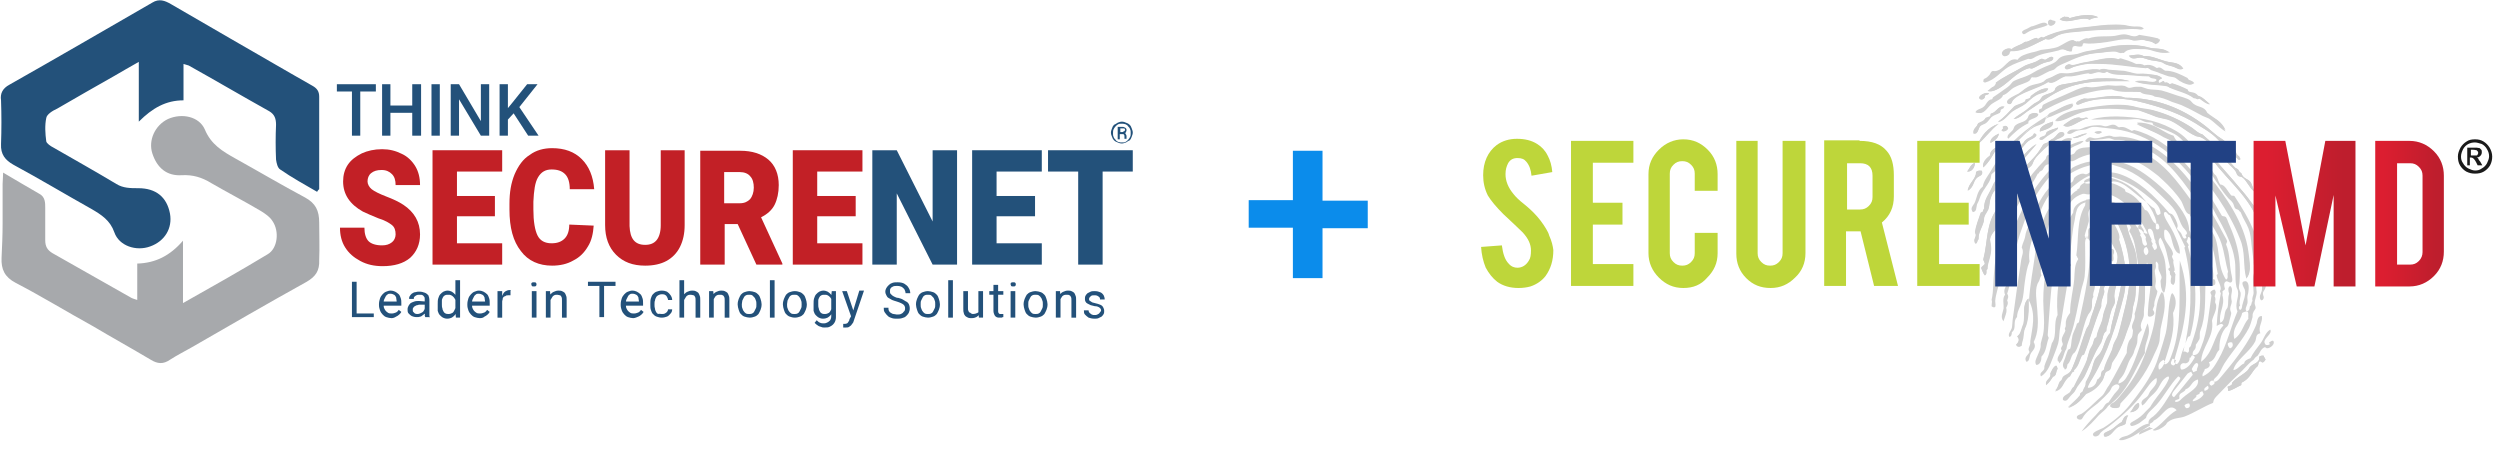 <?xml version="1.0" encoding="utf-8"?>
<!-- Generator: Adobe Illustrator 25.3.1, SVG Export Plug-In . SVG Version: 6.00 Build 0)  -->
<svg version="1.1" id="Layer_1" xmlns="http://www.w3.org/2000/svg" xmlns:xlink="http://www.w3.org/1999/xlink" x="0px" y="0px"
	 viewBox="0 0 480.9 88" style="enable-background:new 0 0 480.9 88;" xml:space="preserve">
<style type="text/css">
	.st0{fill:#0B8CEB;}
	.st1{fill:#23517A;}
	.st2{fill:#A7A9AC;}
	.st3{fill:#C22026;}
	.st4{fill:none;}
	.st5{fill:#22517A;}
	.st6{opacity:0.19;}
	.st7{fill-rule:evenodd;clip-rule:evenodd;}
	.st8{fill:#BED63A;}
	.st9{fill:url(#XMLID_2_);}
	.st10{fill:url(#XMLID_3_);}
	.st11{fill:#1A1A1A;}
	.st12{fill:#214184;}
</style>
<path class="st0" d="M248.7,43.8h-8.5v-5.3h8.5V29h5.7v9.6h8.7v5.3h-8.7v9.6h-5.7V43.8z"/>
<path id="Path_57_" class="st1" d="M61,36.9c-2.4-1.4-4.8-2.7-7.1-4.3c-0.5-0.3-0.7-1.2-0.8-1.9c-0.1-2.2-0.1-4.5,0-6.7
	c0-1.2-0.3-2-1.3-2.6c-5.2-2.9-10.3-5.9-15.5-8.8c-0.3-0.1-0.6-0.2-1-0.3v7c-3.4,0-6,1.5-8.6,4.1V11.9c-1.8,1-3.3,1.9-4.7,2.7
	c-3.7,2.1-7.4,4.2-11,6.3C10.1,21.3,9,22,8.9,22.7c-0.3,1.4-0.2,3,0,4.5c0.1,0.4,0.8,0.9,1.4,1.2c4,2.3,8.1,4.6,12.1,7
	c1.3,0.8,2.7,0.8,4.2,0.8c3.4,0,5.5,1.7,6.1,4.9c0.5,2.8-1,5.3-3.8,6.3c-2.7,1-6-0.1-6.9-2.7c-0.8-2.3-2.5-3.4-4.4-4.5
	c-5-2.8-10-5.8-15-8.5c-1.6-0.9-2.5-2-2.4-4c0.1-2.8,0.1-5.6,0-8.4C0,18,0.5,17,1.8,16.3C11,11.1,20.1,5.8,29.3,0.5
	c1.3-0.8,2.4-0.4,3.6,0.3c7.7,4.5,15.4,8.9,23,13.3c1.4,0.8,2.8,1.6,4.2,2.4c0.9,0.5,1.3,1.1,1.3,2.1c0,5.9,0,11.9,0,17.8
	C61.4,36.4,61.2,36.5,61,36.9"/>
<path id="Path_58_" class="st2" d="M35.2,58.3c5.7-3.2,11-6.2,16.3-9.4c1.9-1.1,2.3-4.4,0.9-6.4c-0.5-0.8-1.4-1.4-2.2-1.9
	c-3.2-1.9-6.5-3.6-9.6-5.4c-1.8-1.1-3.5-1.6-5.6-1.5c-2.9,0.2-4.8-1.4-5.7-4.2c-0.8-2.5,0.5-5.4,3-6.6c2.7-1.2,6-0.5,7.1,2
	c1.2,2.9,3.4,4.2,5.9,5.6c4.5,2.5,8.9,5.1,13.4,7.5c2,1.1,2.7,2.5,2.7,4.8c0,2.4,0.1,4.8,0,7.2c0.1,2.1-0.7,3.2-2.4,4.2
	c-7.4,4.1-14.8,8.4-22.1,12.6c-1.4,0.8-2.8,1.5-4.2,2.4c-1.3,0.9-2.4,0.8-3.7,0c-3.7-2.2-7.5-4.3-11.2-6.5C12.9,60,8,57,3,54.4
	c-2.1-1.1-2.8-2.6-2.7-4.8c0.1-2.2,0.2-4.3,0.2-6.5c0-2.6,0-5.1,0-7.7c0-0.6,0.1-1.3,0.1-2.2c2.4,1.4,4.7,2.8,7,4.1
	c1.1,0.6,1.1,1.7,1.1,2.7c0,2.1,0,4.2,0,6.2c0,1.2,0.4,1.9,1.4,2.5c5,2.8,10,5.7,15,8.5c0.3,0.2,0.7,0.3,1.3,0.5v-7
	c3.5-0.1,6.3-1.5,8.8-4.4L35.2,58.3L35.2,58.3z"/>
<polygon id="Path_59_" class="st1" points="72.3,17.6 69.3,17.6 69.3,26.1 67.7,26.1 67.7,17.6 64.8,17.6 64.8,16.2 72.3,16.2 "/>
<polygon id="Path_60_" class="st1" points="81,26.1 79.3,26.1 79.3,21.7 75.1,21.7 75.1,26.1 73.5,26.1 73.5,16.2 75.1,16.2 
	75.1,20.3 79.3,20.3 79.3,16.2 81,16.2 "/>
<rect id="Rectangle_5_" x="83" y="16.2" class="st1" width="1.6" height="9.9"/>
<polygon id="Path_61_" class="st1" points="94.1,26.1 92.5,26.1 88.3,19.1 88.3,26.1 86.7,26.1 86.7,16.2 88.3,16.2 92.5,23.3 
	92.5,16.2 94.1,16.2 "/>
<polygon id="Path_62_" class="st1" points="98.8,21.8 97.7,23 97.7,26.1 96.1,26.1 96.1,16.2 97.7,16.2 97.7,20.8 98.6,19.7 
	101.4,16.2 103.4,16.2 99.9,20.6 103.6,26.1 101.6,26.1 "/>
<path id="Path_63_" class="st3" d="M76.1,45.1c0-0.8-0.2-1.4-0.7-1.8c-0.5-0.4-1.3-0.9-2.6-1.3c-1.2-0.5-2.2-0.9-3-1.3
	c-2.5-1.4-3.8-3.3-3.8-5.8c0-1.2,0.3-2.3,0.9-3.2c0.6-0.9,1.5-1.6,2.7-2.2c1.1-0.5,2.4-0.8,3.9-0.8c1.4,0,2.6,0.3,3.8,0.9
	c1.1,0.5,2,1.4,2.6,2.4c0.6,1,0.9,2.2,0.9,3.6h-4.7c0-0.9-0.2-1.6-0.7-2.1c-0.5-0.5-1.1-0.8-2-0.8s-1.5,0.2-2,0.6
	c-0.5,0.4-0.7,1-0.7,1.6c0,0.5,0.3,1.1,0.8,1.5c0.5,0.4,1.5,0.9,2.8,1.4c1.3,0.5,2.4,1,3.3,1.6c2.1,1.4,3.2,3.3,3.2,5.7
	c0,1.9-0.7,3.4-1.9,4.5c-1.3,1.1-3.1,1.6-5.3,1.6c-1.6,0-3-0.3-4.3-1c-1.3-0.7-2.2-1.5-2.9-2.6c-0.7-1.1-1-2.4-1-3.8h4.7
	c0,1.2,0.3,2.1,0.8,2.6c0.5,0.5,1.4,0.8,2.6,0.8c0.8,0,1.4-0.2,1.9-0.6C75.8,46.3,76.1,45.7,76.1,45.1"/>
<polygon id="Path_64_" class="st3" points="95.2,41.6 87.9,41.6 87.9,46.8 96.6,46.8 96.6,50.9 83.2,50.9 83.2,28.9 96.6,28.9 
	96.6,33 87.9,33 87.9,37.7 95.2,37.7 "/>
<path id="Path_65_" class="st3" d="M114.2,43.4c-0.1,1.5-0.4,2.9-1.1,4c-0.7,1.2-1.6,2.1-2.8,2.7c-1.2,0.7-2.6,1-4.1,1
	c-2.5,0-4.6-0.9-6-2.8c-1.5-1.9-2.2-4.5-2.2-8v-1.1c0-2.2,0.3-4,1-5.7c0.7-1.6,1.6-2.9,2.9-3.7c1.2-0.9,2.7-1.3,4.3-1.3
	c2.4,0,4.3,0.7,5.7,2.1c1.4,1.4,2.2,3.3,2.4,5.8h-4.7c0-1.3-0.3-2.3-0.9-2.9s-1.4-0.9-2.6-0.9c-1.2,0-2,0.5-2.6,1.5
	s-0.8,2.6-0.9,4.7v1.5c0,2.3,0.3,4,0.8,5c0.5,1,1.4,1.5,2.7,1.5c1.1,0,1.9-0.3,2.5-0.9s0.9-1.5,0.9-2.7L114.2,43.4L114.2,43.4
	L114.2,43.4z"/>
<path id="Path_66_" class="st3" d="M131.7,28.9v14.4c0,1.6-0.3,3-0.9,4.2c-0.6,1.2-1.5,2.1-2.6,2.7c-1.1,0.6-2.5,0.9-4.1,0.9
	c-2.4,0-4.2-0.7-5.6-2.1c-1.4-1.4-2.1-3.3-2.1-5.7V28.9h4.7v14.6c0.1,2.4,1,3.6,3,3.6c1,0,1.7-0.3,2.2-0.9c0.5-0.6,0.8-1.6,0.8-2.9
	V28.9H131.7L131.7,28.9z"/>
<path id="Shape_9_" class="st3" d="M139.3,39.1h3c0.9,0,1.5-0.3,2-0.8c0.4-0.5,0.7-1.3,0.7-2.2s-0.2-1.7-0.7-2.2
	c-0.4-0.5-1.1-0.8-2-0.8h-3L139.3,39.1L139.3,39.1z M141.9,43.1h-2.5v7.8h-4.7V29h7.7c2.3,0,4.1,0.6,5.4,1.7s2,2.8,2,4.9
	c0,1.5-0.3,2.8-0.8,3.8s-1.4,1.8-2.6,2.4l4.1,8.9v0.2h-5L141.9,43.1z"/>
<polygon id="Path_67_" class="st3" points="164.6,41.6 157.2,41.6 157.2,46.8 165.9,46.8 165.9,50.9 152.5,50.9 152.5,28.9 
	165.9,28.9 165.9,33 157.2,33 157.2,37.7 164.6,37.7 "/>
<polygon id="Path_68_" class="st1" points="184.1,50.9 179.4,50.9 172.5,37.2 172.5,50.9 167.8,50.9 167.8,28.9 172.5,28.9 
	179.4,42.6 179.4,28.9 184.1,28.9 "/>
<polygon id="Path_69_" class="st1" points="199.1,41.6 191.7,41.6 191.7,46.8 200.4,46.8 200.4,50.9 187,50.9 187,28.9 200.4,28.9 
	200.4,33 191.7,33 191.7,37.7 199.1,37.7 "/>
<polygon id="Path_70_" class="st1" points="201.6,28.9 201.6,33 207.4,33 207.4,50.9 212.1,50.9 212.1,33 217.9,33 217.9,28.9 "/>
<rect id="Rectangle_6_" x="0" class="st4" width="218" height="70"/>
<path id="Shape_10_" class="st1" d="M68.6,54.2v6.8h-0.9v-6.8H68.6z M71.9,60.3v0.7h-3.4v-0.7H71.9z"/>
<path id="Path_71_" class="st1" d="M75.3,61.2c-0.3,0-0.7-0.1-1-0.2s-0.5-0.3-0.7-0.5c-0.2-0.2-0.4-0.5-0.5-0.8
	c-0.1-0.3-0.2-0.6-0.2-1v-0.2c0-0.4,0.1-0.8,0.2-1.1c0.1-0.3,0.3-0.6,0.5-0.8c0.2-0.2,0.4-0.4,0.7-0.5c0.3-0.1,0.5-0.2,0.8-0.2
	c0.4,0,0.7,0.1,0.9,0.2c0.2,0.1,0.5,0.3,0.7,0.5c0.2,0.2,0.3,0.5,0.4,0.8c0.1,0.3,0.1,0.6,0.1,1v0.4h-3.8V58h2.9v-0.1
	c0-0.2-0.1-0.4-0.1-0.7c-0.1-0.2-0.2-0.4-0.4-0.5s-0.4-0.2-0.7-0.2c-0.2,0-0.4,0-0.5,0.1s-0.3,0.2-0.4,0.4c-0.1,0.2-0.2,0.4-0.3,0.6
	s-0.1,0.5-0.1,0.8v0.2c0,0.2,0,0.5,0.1,0.7c0.1,0.2,0.2,0.4,0.3,0.5c0.1,0.1,0.3,0.3,0.5,0.4c0.2,0.1,0.4,0.1,0.7,0.1
	c0.3,0,0.5-0.1,0.8-0.2c0.2-0.1,0.4-0.3,0.5-0.5l0.5,0.4c-0.1,0.2-0.2,0.3-0.4,0.5s-0.4,0.3-0.6,0.4C75.9,61.1,75.6,61.2,75.3,61.2z
	"/>
<path id="Shape_11_" class="st1" d="M81.9,58v0.6H81c-0.2,0-0.5,0-0.7,0.1c-0.2,0-0.3,0.1-0.5,0.2s-0.2,0.2-0.3,0.3
	c-0.1,0.1-0.1,0.2-0.1,0.4s0,0.3,0.1,0.4c0.1,0.1,0.2,0.2,0.3,0.3c0.2,0.1,0.3,0.1,0.5,0.1c0.3,0,0.5-0.1,0.7-0.2
	c0.2-0.1,0.4-0.2,0.5-0.4c0.1-0.2,0.2-0.3,0.2-0.5l0.4,0.4c0,0.1-0.1,0.3-0.2,0.4c-0.1,0.2-0.2,0.3-0.4,0.4s-0.3,0.3-0.6,0.4
	s-0.5,0.1-0.8,0.1c-0.3,0-0.7-0.1-0.9-0.2c-0.2-0.1-0.4-0.3-0.6-0.5c-0.2-0.2-0.2-0.5-0.2-0.8c0-0.3,0.1-0.5,0.2-0.7
	c0.1-0.2,0.3-0.4,0.4-0.5c0.2-0.1,0.4-0.2,0.7-0.3s0.6-0.1,0.9-0.1L81.9,58L81.9,58z M81.7,60.2v-2.6c0-0.2,0-0.4-0.1-0.5
	c-0.1-0.1-0.2-0.3-0.3-0.3c-0.1-0.1-0.3-0.1-0.6-0.1c-0.2,0-0.4,0-0.6,0.1s-0.3,0.2-0.4,0.3c-0.1,0.1-0.1,0.2-0.1,0.4h-0.9
	c0-0.2,0-0.4,0.1-0.5c0.1-0.2,0.2-0.3,0.4-0.5c0.2-0.1,0.4-0.3,0.7-0.3c0.3-0.1,0.5-0.1,0.8-0.1c0.4,0,0.7,0.1,1,0.2
	c0.3,0.1,0.5,0.3,0.7,0.5c0.1,0.2,0.2,0.6,0.2,1v2.4c0,0.2,0,0.3,0,0.5c0,0.2,0.1,0.3,0.1,0.5V61h-0.9c0-0.1-0.1-0.2-0.1-0.4
	C81.8,60.4,81.7,60.3,81.7,60.2z"/>
<path id="Shape_12_" class="st1" d="M84.2,58.6v-0.1c0-0.4,0-0.8,0.1-1.1c0.1-0.3,0.2-0.6,0.4-0.8c0.2-0.2,0.4-0.4,0.6-0.5
	c0.2-0.1,0.5-0.2,0.8-0.2s0.6,0.1,0.8,0.2c0.2,0.1,0.4,0.3,0.6,0.5c0.2,0.2,0.3,0.5,0.4,0.8c0.1,0.3,0.2,0.6,0.2,1v0.4
	c0,0.4-0.1,0.7-0.2,1c-0.1,0.3-0.2,0.5-0.4,0.8c-0.2,0.2-0.4,0.4-0.6,0.5s-0.5,0.2-0.9,0.2c-0.3,0-0.6-0.1-0.8-0.2
	c-0.2-0.1-0.4-0.3-0.6-0.5c-0.2-0.2-0.3-0.5-0.4-0.8C84.2,59.3,84.2,59,84.2,58.6z M85,58.5v0.1c0,0.2,0,0.5,0.1,0.7
	c0,0.2,0.1,0.4,0.2,0.6c0.1,0.2,0.2,0.3,0.4,0.4c0.2,0.1,0.4,0.1,0.6,0.1c0.3,0,0.5-0.1,0.7-0.2c0.2-0.1,0.3-0.3,0.4-0.5
	c0.1-0.2,0.2-0.4,0.3-0.7V58c0-0.2-0.1-0.3-0.2-0.5c-0.1-0.2-0.2-0.3-0.3-0.4c-0.1-0.1-0.2-0.2-0.4-0.3c-0.2-0.1-0.3-0.1-0.6-0.1
	c-0.2,0-0.4,0-0.6,0.1s-0.3,0.2-0.4,0.4s-0.2,0.4-0.2,0.6C85,58,85,58.2,85,58.5z M87.6,60.1v-6.2h0.9v7.2h-0.8L87.6,60.1z"/>
<path id="Path_72_" class="st1" d="M92.3,61.2c-0.3,0-0.7-0.1-1-0.2s-0.5-0.3-0.7-0.5c-0.2-0.2-0.4-0.5-0.5-0.8
	c-0.1-0.3-0.2-0.6-0.2-1v-0.2c0-0.4,0.1-0.8,0.2-1.1c0.1-0.3,0.3-0.6,0.5-0.8c0.2-0.2,0.4-0.4,0.7-0.5c0.3-0.1,0.5-0.2,0.8-0.2
	c0.4,0,0.7,0.1,0.9,0.2c0.2,0.1,0.5,0.3,0.7,0.5c0.2,0.2,0.3,0.5,0.4,0.8c0.1,0.3,0.1,0.6,0.1,1v0.4h-3.8V58h2.9v-0.1
	c0-0.2-0.1-0.4-0.1-0.7c-0.1-0.2-0.2-0.4-0.4-0.5s-0.4-0.2-0.7-0.2c-0.2,0-0.4,0-0.5,0.1s-0.3,0.2-0.4,0.4c-0.1,0.2-0.2,0.4-0.3,0.6
	s-0.1,0.5-0.1,0.8v0.2c0,0.2,0,0.5,0.1,0.7c0.1,0.2,0.2,0.4,0.3,0.5c0.1,0.1,0.3,0.3,0.5,0.4c0.2,0.1,0.4,0.1,0.7,0.1
	c0.3,0,0.5-0.1,0.8-0.2c0.2-0.1,0.4-0.3,0.5-0.5l0.5,0.4c-0.1,0.2-0.2,0.3-0.4,0.5s-0.4,0.3-0.6,0.4C93,61.1,92.7,61.2,92.3,61.2z"
	/>
<path id="Shape_13_" class="st1" d="M96.6,56.8v4.3h-0.9V56h0.9V56.8z M98.2,56v0.8c-0.1,0-0.1,0-0.2,0c-0.1,0-0.1,0-0.2,0
	c-0.2,0-0.4,0-0.5,0.1S97,57,96.9,57.1c-0.1,0.1-0.2,0.2-0.2,0.4c0,0.2-0.1,0.3-0.1,0.5l-0.2,0.1c0-0.3,0-0.6,0.1-0.9
	c0.1-0.3,0.2-0.5,0.3-0.7c0.1-0.2,0.3-0.4,0.5-0.5c0.2-0.1,0.4-0.2,0.7-0.2c0.1,0,0.1,0,0.2,0S98.2,56,98.2,56z"/>
<path id="Shape_14_" class="st1" d="M102.2,54.7c0-0.1,0-0.3,0.1-0.3c0.1-0.1,0.2-0.1,0.4-0.1c0.2,0,0.3,0,0.4,0.1
	c0.1,0.1,0.1,0.2,0.1,0.3c0,0.1,0,0.2-0.1,0.3c-0.1,0.1-0.2,0.1-0.4,0.1c-0.2,0-0.3,0-0.4-0.1C102.3,54.9,102.2,54.8,102.2,54.7z
	 M103.2,56v5.1h-0.9V56H103.2z"/>
<path id="Shape_15_" class="st1" d="M105.9,57.1v4H105V56h0.8L105.9,57.1z M105.7,58.4h-0.4c0-0.3,0.1-0.7,0.2-1
	c0.1-0.3,0.2-0.5,0.4-0.8c0.2-0.2,0.4-0.4,0.7-0.5c0.2-0.1,0.5-0.2,0.8-0.2c0.2,0,0.5,0,0.7,0.1c0.2,0.1,0.4,0.2,0.5,0.3
	c0.1,0.1,0.2,0.3,0.3,0.6c0.1,0.2,0.1,0.5,0.1,0.9v3.3h-0.9v-3.3c0-0.3,0-0.5-0.1-0.7c-0.1-0.2-0.2-0.3-0.3-0.3s-0.3-0.1-0.5-0.1
	c-0.2,0-0.4,0-0.6,0.1c-0.2,0.1-0.3,0.2-0.4,0.4s-0.2,0.3-0.3,0.5C105.7,58,105.7,58.1,105.7,58.4z"/>
<path id="Shape_16_" class="st1" d="M118.4,54.2V55h-5.3v-0.8H118.4z M116.2,54.2v6.8h-0.9v-6.8H116.2z"/>
<path id="Path_73_" class="st1" d="M121.8,61.2c-0.3,0-0.7-0.1-1-0.2s-0.5-0.3-0.7-0.5c-0.2-0.2-0.4-0.5-0.5-0.8
	c-0.1-0.3-0.2-0.6-0.2-1v-0.2c0-0.4,0.1-0.8,0.2-1.1c0.1-0.3,0.3-0.6,0.5-0.8c0.2-0.2,0.4-0.4,0.7-0.5c0.3-0.1,0.5-0.2,0.8-0.2
	c0.4,0,0.7,0.1,0.9,0.2c0.2,0.1,0.5,0.3,0.7,0.5c0.2,0.2,0.3,0.5,0.4,0.8c0.1,0.3,0.1,0.6,0.1,1v0.4H120V58h2.9v-0.1
	c0-0.2-0.1-0.4-0.1-0.7c-0.1-0.2-0.2-0.4-0.4-0.5c-0.2-0.1-0.4-0.2-0.7-0.2c-0.2,0-0.4,0-0.5,0.1c-0.2,0.1-0.3,0.2-0.4,0.4
	c-0.1,0.2-0.2,0.4-0.3,0.6c-0.1,0.2-0.1,0.5-0.1,0.8v0.2c0,0.2,0,0.5,0.1,0.7c0.1,0.2,0.2,0.4,0.3,0.5c0.1,0.1,0.3,0.3,0.5,0.4
	c0.2,0.1,0.4,0.1,0.7,0.1c0.3,0,0.5-0.1,0.8-0.2c0.2-0.1,0.4-0.3,0.5-0.5l0.5,0.4c-0.1,0.2-0.2,0.3-0.4,0.5
	c-0.2,0.2-0.4,0.3-0.6,0.4S122.1,61.2,121.8,61.2z"/>
<path id="Path_74_" class="st1" d="M127.3,60.4c0.2,0,0.4,0,0.6-0.1c0.2-0.1,0.3-0.2,0.4-0.3c0.1-0.1,0.2-0.3,0.2-0.5h0.8
	c0,0.3-0.1,0.6-0.3,0.8c-0.2,0.2-0.4,0.5-0.7,0.6c-0.3,0.1-0.6,0.2-1,0.2c-0.4,0-0.7-0.1-1-0.2c-0.3-0.1-0.5-0.3-0.7-0.5
	c-0.2-0.2-0.3-0.5-0.4-0.8c-0.1-0.3-0.1-0.6-0.1-1v-0.2c0-0.3,0-0.7,0.1-1c0.1-0.3,0.2-0.6,0.4-0.8c0.2-0.2,0.4-0.4,0.7-0.5
	c0.3-0.1,0.6-0.2,1-0.2c0.4,0,0.8,0.1,1,0.2c0.3,0.2,0.5,0.4,0.7,0.7s0.3,0.6,0.3,0.9h-0.8c0-0.2-0.1-0.4-0.2-0.6
	c-0.1-0.2-0.2-0.3-0.4-0.4s-0.4-0.1-0.6-0.1c-0.3,0-0.5,0.1-0.7,0.2c-0.2,0.1-0.3,0.2-0.4,0.4c-0.1,0.2-0.2,0.4-0.2,0.6
	c-0.1,0.2-0.1,0.4-0.1,0.7v0.2c0,0.2,0,0.4,0.1,0.7c0,0.2,0.1,0.4,0.2,0.6c0.1,0.2,0.2,0.3,0.4,0.4C126.7,60.3,127,60.4,127.3,60.4z
	"/>
<path id="Shape_17_" class="st1" d="M131.6,53.9v7.2h-0.9v-7.2H131.6z M131.3,58.4H131c0-0.3,0.1-0.7,0.2-1c0.1-0.3,0.2-0.5,0.4-0.8
	c0.2-0.2,0.4-0.4,0.7-0.5c0.2-0.1,0.5-0.2,0.8-0.2c0.2,0,0.5,0,0.7,0.1c0.2,0.1,0.4,0.2,0.5,0.3c0.1,0.1,0.2,0.3,0.3,0.6
	c0.1,0.2,0.1,0.5,0.1,0.9v3.3h-0.9v-3.3c0-0.3,0-0.5-0.1-0.7c-0.1-0.2-0.2-0.3-0.3-0.3s-0.3-0.1-0.5-0.1c-0.2,0-0.4,0-0.6,0.1
	c-0.2,0.1-0.3,0.2-0.4,0.4c-0.1,0.2-0.2,0.3-0.3,0.5C131.4,58,131.3,58.1,131.3,58.4z"/>
<path id="Shape_18_" class="st1" d="M137.3,57.1v4h-0.9V56h0.8L137.3,57.1z M137,58.4h-0.4c0-0.3,0.1-0.7,0.2-1
	c0.1-0.3,0.2-0.5,0.4-0.8c0.2-0.2,0.4-0.4,0.7-0.5c0.2-0.1,0.5-0.2,0.8-0.2c0.2,0,0.5,0,0.7,0.1c0.2,0.1,0.4,0.2,0.5,0.3
	c0.1,0.1,0.2,0.3,0.3,0.6c0.1,0.2,0.1,0.5,0.1,0.9v3.3h-0.9v-3.3c0-0.3,0-0.5-0.1-0.7c-0.1-0.2-0.2-0.3-0.3-0.3
	c-0.1-0.1-0.3-0.1-0.5-0.1c-0.2,0-0.4,0-0.6,0.1c-0.2,0.1-0.3,0.2-0.4,0.4s-0.2,0.3-0.3,0.5C137.1,58,137,58.1,137,58.4z"/>
<path id="Shape_19_" class="st1" d="M141.9,58.6v-0.1c0-0.4,0.1-0.7,0.2-1c0.1-0.3,0.3-0.6,0.4-0.8c0.2-0.2,0.4-0.4,0.7-0.5
	c0.3-0.1,0.6-0.2,1-0.2c0.3,0,0.7,0.1,1,0.2c0.3,0.1,0.5,0.3,0.7,0.5c0.2,0.2,0.3,0.5,0.4,0.8c0.1,0.3,0.2,0.7,0.2,1v0.1
	c0,0.4-0.1,0.7-0.2,1s-0.3,0.6-0.4,0.8c-0.2,0.2-0.4,0.4-0.7,0.5c-0.3,0.1-0.6,0.2-1,0.2c-0.3,0-0.7-0.1-1-0.2
	c-0.3-0.1-0.5-0.3-0.7-0.5c-0.2-0.2-0.3-0.5-0.4-0.8C142,59.3,141.9,58.9,141.9,58.6z M142.7,58.5v0.1c0,0.2,0,0.5,0.1,0.7
	c0.1,0.2,0.1,0.4,0.3,0.6c0.1,0.2,0.3,0.3,0.4,0.4c0.2,0.1,0.4,0.1,0.6,0.1s0.4,0,0.6-0.1c0.2-0.1,0.3-0.2,0.4-0.4
	c0.1-0.2,0.2-0.4,0.3-0.6c0.1-0.2,0.1-0.4,0.1-0.7v-0.1c0-0.2,0-0.5-0.1-0.7c-0.1-0.2-0.1-0.4-0.3-0.6s-0.3-0.3-0.4-0.4
	c-0.2-0.1-0.4-0.1-0.6-0.1s-0.4,0-0.6,0.1s-0.3,0.2-0.4,0.4c-0.1,0.2-0.2,0.4-0.3,0.6C142.8,58,142.7,58.2,142.7,58.5z"/>
<polygon id="Path_75_" class="st1" points="149,53.9 149,61.1 148.1,61.1 148.1,53.9 "/>
<path id="Shape_20_" class="st1" d="M150.6,58.6v-0.1c0-0.4,0.1-0.7,0.2-1c0.1-0.3,0.3-0.6,0.4-0.8c0.2-0.2,0.4-0.4,0.7-0.5
	c0.3-0.1,0.6-0.2,1-0.2s0.7,0.1,1,0.2c0.3,0.1,0.5,0.3,0.7,0.5c0.2,0.2,0.3,0.5,0.4,0.8c0.1,0.3,0.2,0.7,0.2,1v0.1
	c0,0.4-0.1,0.7-0.2,1c-0.1,0.3-0.3,0.6-0.4,0.8c-0.2,0.2-0.4,0.4-0.7,0.5c-0.3,0.1-0.6,0.2-1,0.2s-0.7-0.1-1-0.2
	c-0.3-0.1-0.5-0.3-0.7-0.5c-0.2-0.2-0.3-0.5-0.4-0.8S150.6,58.9,150.6,58.6z M151.4,58.5v0.1c0,0.2,0,0.5,0.1,0.7
	c0.1,0.2,0.1,0.4,0.3,0.6c0.1,0.2,0.3,0.3,0.4,0.4c0.2,0.1,0.4,0.1,0.6,0.1c0.2,0,0.4,0,0.6-0.1c0.2-0.1,0.3-0.2,0.4-0.4
	c0.1-0.2,0.2-0.4,0.3-0.6c0.1-0.2,0.1-0.4,0.1-0.7v-0.1c0-0.2,0-0.5-0.1-0.7c-0.1-0.2-0.1-0.4-0.3-0.6c-0.1-0.2-0.3-0.3-0.4-0.4
	s-0.4-0.1-0.6-0.1c-0.2,0-0.4,0-0.6,0.1c-0.2,0.1-0.3,0.2-0.4,0.4s-0.2,0.4-0.3,0.6C151.5,58,151.4,58.2,151.4,58.5z"/>
<path id="Shape_21_" class="st1" d="M156.5,58.6v-0.1c0-0.4,0-0.8,0.1-1.1c0.1-0.3,0.2-0.6,0.4-0.8c0.2-0.2,0.4-0.4,0.6-0.5
	c0.2-0.1,0.5-0.2,0.8-0.2s0.6,0.1,0.8,0.2c0.2,0.1,0.4,0.3,0.6,0.5c0.2,0.2,0.3,0.5,0.4,0.8c0.1,0.3,0.2,0.6,0.2,1v0.4
	c0,0.4-0.1,0.7-0.2,1c-0.1,0.3-0.2,0.5-0.4,0.8c-0.2,0.2-0.4,0.4-0.6,0.5c-0.2,0.1-0.5,0.2-0.9,0.2c-0.3,0-0.6-0.1-0.8-0.2
	c-0.2-0.1-0.4-0.3-0.6-0.5c-0.2-0.2-0.3-0.5-0.4-0.8C156.5,59.3,156.5,59,156.5,58.6z M160,56h0.8v5c0,0.4-0.1,0.8-0.3,1.1
	c-0.2,0.3-0.4,0.5-0.8,0.7c-0.3,0.2-0.7,0.2-1.1,0.2c-0.2,0-0.4,0-0.6-0.1s-0.5-0.1-0.7-0.3c-0.2-0.1-0.4-0.3-0.6-0.5l0.4-0.5
	c0.2,0.2,0.4,0.4,0.7,0.5c0.2,0.1,0.5,0.1,0.7,0.1c0.3,0,0.5-0.1,0.7-0.2c0.2-0.1,0.3-0.2,0.5-0.4c0.1-0.2,0.2-0.4,0.2-0.8v-3.9
	L160,56z M157.4,58.5v0.1c0,0.2,0,0.5,0.1,0.7c0,0.2,0.1,0.4,0.2,0.6c0.1,0.2,0.2,0.3,0.4,0.4c0.2,0.1,0.4,0.1,0.6,0.1
	c0.3,0,0.5-0.1,0.7-0.2c0.2-0.1,0.3-0.3,0.4-0.5c0.1-0.2,0.2-0.4,0.3-0.7V58c0-0.2-0.1-0.3-0.2-0.5c-0.1-0.2-0.2-0.3-0.3-0.4
	c-0.1-0.1-0.2-0.2-0.4-0.3c-0.2-0.1-0.3-0.1-0.6-0.1s-0.4,0-0.6,0.1s-0.3,0.2-0.4,0.4c-0.1,0.2-0.2,0.4-0.2,0.6
	C157.4,58,157.4,58.2,157.4,58.5z"/>
<path id="Shape_22_" class="st1" d="M162.9,56l1.3,3.9l0.2,0.9l-0.6,0.3L162,56H162.9L162.9,56z M163.9,60.5l1.4-4.6h0.9l-2,5.9
	c0,0.1-0.1,0.3-0.2,0.4c-0.1,0.1-0.2,0.3-0.3,0.4c-0.1,0.1-0.3,0.2-0.4,0.3c-0.2,0.1-0.4,0.1-0.6,0.1c-0.1,0-0.2,0-0.3,0
	c-0.1,0-0.2,0-0.2,0v-0.7c0,0,0.1,0,0.1,0c0,0,0.1,0,0.1,0c0.2,0,0.4,0,0.5-0.1c0.1,0,0.2-0.1,0.3-0.3c0.1-0.1,0.2-0.3,0.2-0.5
	L163.9,60.5z"/>
<path id="Path_76_" class="st1" d="M174.1,59.3c0-0.2,0-0.3-0.1-0.4c0-0.1-0.1-0.2-0.2-0.3s-0.3-0.2-0.5-0.3s-0.5-0.2-0.8-0.3
	c-0.3-0.1-0.7-0.2-0.9-0.3s-0.5-0.3-0.7-0.4c-0.2-0.1-0.3-0.3-0.4-0.5c-0.1-0.2-0.2-0.4-0.2-0.7c0-0.3,0.1-0.5,0.2-0.7
	c0.1-0.2,0.3-0.4,0.5-0.6c0.2-0.2,0.4-0.3,0.7-0.4s0.6-0.1,1-0.1c0.5,0,1,0.1,1.3,0.3c0.3,0.2,0.6,0.4,0.8,0.8
	c0.2,0.3,0.3,0.7,0.3,1h-0.9c0-0.2-0.1-0.5-0.2-0.7c-0.1-0.2-0.3-0.3-0.5-0.5c-0.2-0.1-0.5-0.2-0.9-0.2c-0.3,0-0.6,0-0.8,0.1
	c-0.2,0.1-0.4,0.2-0.5,0.4c-0.1,0.1-0.1,0.3-0.1,0.6c0,0.1,0,0.3,0.1,0.4c0.1,0.1,0.2,0.2,0.3,0.3s0.3,0.2,0.5,0.3
	c0.2,0.1,0.4,0.2,0.7,0.2c0.4,0.1,0.7,0.2,1,0.4s0.5,0.3,0.7,0.4c0.2,0.2,0.3,0.3,0.4,0.6s0.1,0.4,0.1,0.7c0,0.3-0.1,0.5-0.2,0.8
	c-0.1,0.2-0.3,0.4-0.5,0.6c-0.2,0.2-0.4,0.3-0.8,0.4c-0.3,0.1-0.6,0.1-1,0.1c-0.3,0-0.6,0-0.9-0.1s-0.6-0.2-0.8-0.4
	c-0.2-0.2-0.4-0.4-0.6-0.7s-0.2-0.5-0.2-0.9h0.9c0,0.2,0,0.4,0.1,0.6c0.1,0.2,0.2,0.3,0.4,0.4c0.2,0.1,0.3,0.2,0.5,0.2
	c0.2,0,0.4,0.1,0.6,0.1c0.3,0,0.6,0,0.8-0.1c0.2-0.1,0.4-0.2,0.5-0.4C174.1,59.8,174.1,59.5,174.1,59.3z"/>
<path id="Shape_23_" class="st1" d="M176.2,58.6v-0.1c0-0.4,0.1-0.7,0.2-1c0.1-0.3,0.3-0.6,0.4-0.8c0.2-0.2,0.4-0.4,0.7-0.5
	c0.3-0.1,0.6-0.2,1-0.2c0.3,0,0.7,0.1,1,0.2c0.3,0.1,0.5,0.3,0.7,0.5c0.2,0.2,0.3,0.5,0.4,0.8c0.1,0.3,0.2,0.7,0.2,1v0.1
	c0,0.4-0.1,0.7-0.2,1s-0.3,0.6-0.4,0.8c-0.2,0.2-0.4,0.4-0.7,0.5c-0.3,0.1-0.6,0.2-1,0.2c-0.3,0-0.7-0.1-1-0.2
	c-0.3-0.1-0.5-0.3-0.7-0.5c-0.2-0.2-0.3-0.5-0.4-0.8C176.3,59.3,176.2,58.9,176.2,58.6z M177.1,58.5v0.1c0,0.2,0,0.5,0.1,0.7
	c0.1,0.2,0.1,0.4,0.3,0.6c0.1,0.2,0.3,0.3,0.4,0.4c0.2,0.1,0.4,0.1,0.6,0.1c0.2,0,0.4,0,0.6-0.1c0.2-0.1,0.3-0.2,0.4-0.4
	c0.1-0.2,0.2-0.4,0.3-0.6c0.1-0.2,0.1-0.4,0.1-0.7v-0.1c0-0.2,0-0.5-0.1-0.7c-0.1-0.2-0.1-0.4-0.3-0.6s-0.3-0.3-0.4-0.4
	c-0.2-0.1-0.4-0.1-0.6-0.1c-0.2,0-0.4,0-0.6,0.1s-0.3,0.2-0.4,0.4c-0.1,0.2-0.2,0.4-0.3,0.6C177.1,58,177.1,58.2,177.1,58.5z"/>
<polygon id="Path_77_" class="st1" points="183.3,53.9 183.3,61.1 182.4,61.1 182.4,53.9 "/>
<path id="Shape_24_" class="st1" d="M188.4,58.8h0.4c0,0.3,0,0.7-0.1,0.9c-0.1,0.3-0.2,0.5-0.3,0.8c-0.2,0.2-0.4,0.4-0.6,0.5
	s-0.5,0.2-0.9,0.2c-0.2,0-0.5,0-0.7-0.1s-0.4-0.2-0.5-0.3c-0.1-0.2-0.3-0.3-0.3-0.6c-0.1-0.2-0.1-0.5-0.1-0.9V56h0.9v3.3
	c0,0.2,0,0.4,0.1,0.5c0,0.1,0.1,0.3,0.2,0.3s0.2,0.1,0.3,0.2c0.1,0,0.2,0.1,0.3,0.1c0.4,0,0.7-0.1,0.9-0.2c0.2-0.1,0.4-0.3,0.5-0.6
	C188.4,59.4,188.4,59.1,188.4,58.8z M188.2,59.9V56h0.9v5.1h-0.8L188.2,59.9z"/>
<path id="Shape_25_" class="st1" d="M193,56v0.7h-2.7V56H193z M191.1,54.8h0.9v5c0,0.2,0,0.3,0.1,0.4c0,0.1,0.1,0.1,0.2,0.2
	c0.1,0,0.2,0,0.3,0c0.1,0,0.1,0,0.2,0c0.1,0,0.1,0,0.2,0V61c-0.1,0-0.2,0-0.3,0.1c-0.1,0-0.2,0-0.4,0c-0.2,0-0.4,0-0.6-0.1
	s-0.3-0.2-0.4-0.4c-0.1-0.2-0.2-0.5-0.2-0.8L191.1,54.8L191.1,54.8L191.1,54.8z"/>
<path id="Shape_26_" class="st1" d="M194.4,54.7c0-0.1,0-0.3,0.1-0.3c0.1-0.1,0.2-0.1,0.4-0.1s0.3,0,0.4,0.1s0.1,0.2,0.1,0.3
	c0,0.1,0,0.2-0.1,0.3c-0.1,0.1-0.2,0.1-0.4,0.1s-0.3,0-0.4-0.1C194.5,54.9,194.4,54.8,194.4,54.7z M195.3,56v5.1h-0.9V56H195.3z"/>
<path id="Shape_27_" class="st1" d="M196.9,58.6v-0.1c0-0.4,0.1-0.7,0.2-1c0.1-0.3,0.3-0.6,0.4-0.8c0.2-0.2,0.4-0.4,0.7-0.5
	c0.3-0.1,0.6-0.2,1-0.2c0.3,0,0.7,0.1,1,0.2c0.3,0.1,0.5,0.3,0.7,0.5c0.2,0.2,0.3,0.5,0.4,0.8c0.1,0.3,0.2,0.7,0.2,1v0.1
	c0,0.4-0.1,0.7-0.2,1c-0.1,0.3-0.3,0.6-0.4,0.8c-0.2,0.2-0.4,0.4-0.7,0.5s-0.6,0.2-1,0.2c-0.3,0-0.7-0.1-1-0.2s-0.5-0.3-0.7-0.5
	c-0.2-0.2-0.3-0.5-0.4-0.8S196.9,58.9,196.9,58.6z M197.8,58.5v0.1c0,0.2,0,0.5,0.1,0.7c0.1,0.2,0.1,0.4,0.3,0.6
	c0.1,0.2,0.3,0.3,0.4,0.4c0.2,0.1,0.4,0.1,0.6,0.1c0.2,0,0.4,0,0.6-0.1c0.2-0.1,0.3-0.2,0.4-0.4c0.1-0.2,0.2-0.4,0.3-0.6
	c0.1-0.2,0.1-0.4,0.1-0.7v-0.1c0-0.2,0-0.5-0.1-0.7c-0.1-0.2-0.1-0.4-0.3-0.6c-0.1-0.2-0.3-0.3-0.4-0.4c-0.2-0.1-0.4-0.1-0.6-0.1
	c-0.2,0-0.4,0-0.6,0.1c-0.2,0.1-0.3,0.2-0.4,0.4c-0.1,0.2-0.2,0.4-0.3,0.6C197.8,58,197.8,58.2,197.8,58.5z"/>
<path id="Shape_28_" class="st1" d="M204,57.1v4h-0.9V56h0.8L204,57.1z M203.7,58.4h-0.4c0-0.3,0.1-0.7,0.2-1
	c0.1-0.3,0.2-0.5,0.4-0.8c0.2-0.2,0.4-0.4,0.7-0.5c0.2-0.1,0.5-0.2,0.8-0.2c0.2,0,0.5,0,0.7,0.1c0.2,0.1,0.4,0.2,0.5,0.3
	c0.1,0.1,0.2,0.3,0.3,0.6c0.1,0.2,0.1,0.5,0.1,0.9v3.3h-0.9v-3.3c0-0.3,0-0.5-0.1-0.7c-0.1-0.2-0.2-0.3-0.3-0.3
	c-0.1-0.1-0.3-0.1-0.5-0.1c-0.2,0-0.4,0-0.6,0.1c-0.2,0.1-0.3,0.2-0.4,0.4c-0.1,0.2-0.2,0.3-0.3,0.5C203.8,58,203.7,58.1,203.7,58.4
	z"/>
<path id="Path_78_" class="st1" d="M211.8,59.7c0-0.1,0-0.2-0.1-0.3c0-0.1-0.2-0.2-0.3-0.3c-0.2-0.1-0.4-0.2-0.8-0.2
	c-0.3-0.1-0.5-0.1-0.8-0.2c-0.2-0.1-0.4-0.2-0.6-0.3c-0.2-0.1-0.3-0.2-0.4-0.4c-0.1-0.2-0.1-0.3-0.1-0.5c0-0.2,0-0.4,0.1-0.6
	c0.1-0.2,0.2-0.3,0.4-0.5c0.2-0.1,0.4-0.2,0.6-0.3c0.2-0.1,0.5-0.1,0.8-0.1c0.4,0,0.8,0.1,1,0.2c0.3,0.1,0.5,0.3,0.7,0.6
	c0.1,0.2,0.2,0.5,0.2,0.8h-0.9c0-0.1,0-0.3-0.1-0.4c-0.1-0.1-0.2-0.2-0.4-0.3c-0.2-0.1-0.3-0.1-0.6-0.1s-0.4,0-0.6,0.1
	c-0.1,0.1-0.2,0.2-0.3,0.3c-0.1,0.1-0.1,0.2-0.1,0.3s0,0.2,0,0.2c0,0.1,0.1,0.1,0.2,0.2s0.2,0.1,0.3,0.2c0.1,0.1,0.3,0.1,0.6,0.2
	c0.4,0.1,0.8,0.2,1,0.3c0.3,0.1,0.5,0.3,0.6,0.5c0.1,0.2,0.2,0.4,0.2,0.7c0,0.2,0,0.4-0.1,0.6c-0.1,0.2-0.2,0.3-0.4,0.5
	c-0.2,0.1-0.4,0.2-0.6,0.3s-0.5,0.1-0.8,0.1c-0.4,0-0.8-0.1-1.1-0.2c-0.3-0.2-0.5-0.4-0.7-0.6c-0.2-0.2-0.2-0.5-0.2-0.8h0.9
	c0,0.2,0.1,0.4,0.2,0.5c0.1,0.1,0.3,0.2,0.4,0.3c0.2,0.1,0.4,0.1,0.5,0.1c0.2,0,0.4,0,0.6-0.1c0.1-0.1,0.3-0.1,0.4-0.3
	C211.7,59.9,211.8,59.9,211.8,59.7z"/>
<path id="Shape_29_" class="st5" d="M216.7,26.3v-0.1c0-0.2-0.1-0.3-0.2-0.5c0-0.1-0.1-0.1-0.2-0.1c0,0,0.1,0,0.1,0
	c0.1-0.1,0.2-0.1,0.2-0.2c0-0.1,0.1-0.2,0.1-0.3c0-0.2,0-0.3-0.1-0.4c-0.1-0.1-0.2-0.2-0.3-0.2c-0.1-0.1-0.3-0.1-0.5-0.1H215v2.4
	h0.4v-1h0.5c0.1,0,0.3,0,0.3,0.1c0.1,0.1,0.1,0.2,0.1,0.3v0.1c0,0,0,0.1,0,0.2s0,0.2,0,0.2h0.4v0c0,0,0-0.1,0-0.2
	C216.7,26.5,216.7,26.4,216.7,26.3z M215.9,25.4h-0.4v-0.7h0.4c0.1,0,0.2,0,0.3,0c0.1,0,0.1,0.1,0.2,0.1c0,0.1,0,0.1,0,0.2
	c0,0.1,0,0.1-0.1,0.2c0,0-0.1,0.1-0.2,0.1C216,25.4,216,25.4,215.9,25.4z"/>
<path id="Shape_30_" class="st5" d="M217.7,24.7c-0.1-0.3-0.2-0.5-0.4-0.7c-0.2-0.2-0.4-0.3-0.7-0.4c-0.2-0.1-0.5-0.2-0.8-0.2
	c-0.3,0-0.5,0.1-0.8,0.2c-0.2,0.1-0.4,0.3-0.7,0.4c-0.2,0.2-0.3,0.4-0.4,0.7c-0.1,0.3-0.2,0.5-0.2,0.8s0.1,0.6,0.2,0.8
	c0.1,0.3,0.2,0.5,0.4,0.7c0.2,0.2,0.4,0.3,0.7,0.4c0.2,0.1,0.5,0.2,0.8,0.2c0.3,0,0.5-0.1,0.8-0.2c0.2-0.1,0.4-0.3,0.7-0.4
	c0.2-0.2,0.3-0.4,0.4-0.7c0.1-0.3,0.2-0.5,0.2-0.8S217.8,25,217.7,24.7z M217.4,26.3c-0.1,0.2-0.2,0.4-0.4,0.6
	c-0.2,0.2-0.3,0.3-0.5,0.4c-0.2,0.1-0.4,0.1-0.7,0.1c-0.2,0-0.4,0-0.7-0.1c-0.2-0.1-0.4-0.2-0.5-0.4c-0.2-0.2-0.3-0.3-0.4-0.6
	c-0.1-0.2-0.1-0.4-0.1-0.7c0-0.2,0-0.5,0.1-0.7c0.1-0.2,0.2-0.4,0.4-0.6c0.2-0.2,0.3-0.3,0.5-0.4c0.2-0.1,0.4-0.1,0.7-0.1
	c0.2,0,0.4,0,0.7,0.1c0.2,0.1,0.4,0.2,0.5,0.4c0.2,0.2,0.3,0.3,0.4,0.6c0.1,0.2,0.1,0.4,0.1,0.7S217.5,26.1,217.4,26.3z"/>
<g>
	<g class="st6">
		<g>
			<path class="st7" d="M394.6,3.8c-0.6,0-0.8,0.6-0.4,1c0.4,0.4,1.3-0.2,1.2-0.7C395.1,3.9,394.8,4.1,394.6,3.8z M402,3.8
				c0.5-0.4,1.1-0.3,1.6-0.5c-1.4-0.7-3.5-0.4-5.5,0.2c-0.3-0.3-0.7-0.1-1-0.3c-0.4,0.1-0.7,0.4-0.9,0.5C397.8,4.8,400.3,3,402,3.8z
				 M385.2,10.6c0.2,0.3,0.7,0.3,1,0c0.3-0.2,0.2-0.6,0.4-0.7c0.2-0.1,0.8,0,1.3-0.1c1.8-0.2,4-1.6,5.6-2.3c0.8,0.5,1.7-0.5,2.6-0.8
				c1.1-0.4,2.6-0.5,3.8-0.6c2.6-0.3,5-0.4,7.4-0.4c1.3,0,2.5-0.2,3.7-0.1c0.4,0,0.8,0.2,1.2,0c-0.4-0.4-1.1-0.3-1.8-0.4
				c-0.7,0-1.3-0.3-2-0.3c-2.1-0.2-4.1,0-6.4,0.3c-2.8,0.4-6,0.6-9.1,2.1c-0.2,0.1-0.2-0.2-0.4-0.1c-0.3,0.1-0.4,0.3-0.6,0.4
				c-0.1-0.1-0.3-0.3-0.5-0.2c-0.6,0.1-1.4,0.8-2,0.7c-0.7,0.6-2,0.8-2.6,1.5C386.5,8.9,384.6,9.8,385.2,10.6z M383.9,13.8
				c-0.2,0-0.3-0.1-0.5,0c-0.3,0.1-0.3,0.4-0.5,0.7c-0.1,0.1-0.2,0.2-0.3,0.3c-0.3,0.3-0.4,0.3-0.8,0.5c-0.1,0.1-0.2,0.6,0,0.6
				c2.1-0.6,2.9-2,4.5-3c1.2-0.7,2.5-1.1,3.9-1.6c0.5,0.2,0.9-0.1,1.4-0.4c1.4-0.7,3-0.8,4.4-1.2c0.2-0.1,0.5-0.2,0.7-0.2
				c0.7-0.1,1.1,0.5,1.8,0.4c0.2-0.4,0-0.8,0.4-1c0.4-0.2,1.2,0.2,1.6,0c0.2-0.2,0-0.3,0.3-0.6c1.4,0.2,2.8,0,4.4-0.2
				c1.5-0.2,3.1-0.7,4.5-0.5c0.2,0,0.5,0.2,0.7,0.2c0.6,0.1,1.3-0.2,1.9-0.1c0.3,0,0.6,0.2,0.9,0.2c0.6,0.1,1,0.2,1.4,0.6
				c0.5-0.1,0.9-0.5,0.9-0.9c-1.2-0.3-2.5-0.5-3.7-0.7c-1.1,0.7-2-0.2-2.9-0.1c-0.6,0-1.2,0.3-1.8,0.3c-1.6,0.2-3.4-0.2-5.1,0.5
				c-0.5-0.2-1.2,0.3-1.8,0.6c-0.2-0.2-0.3,0-0.5,0c-0.3-0.1-0.4-0.3-0.6-0.3c-0.7-0.1-2,0.9-2.9,1.3c-0.5,0.2-1.1,0.3-1.7,0.4
				c-0.5,0.1-1.1,0.1-1.6,0.2c-0.6,0.1-1.2,0.3-1.8,0.5c-1.1,0.3-2.2,0.6-2.7,1.4C386.2,10.9,385.7,13.5,383.9,13.8z M393.4,11.5
				c-0.3,0-0.5-0.2-0.7-0.2c-0.4,0.1-0.8,0.5-1.2,0.6c-0.7,0.3-1.7,0.5-2.3,0.9c-1.8,1.1-3.9,2-5.3,3.1c0.1,0.3-0.2,0.4-0.3,0.7
				c-0.6,0.2-0.8,0.6-1.3,0.9c0.4,0.1,0.8,0.1,1.3-0.1c2.5-0.9,3.9-3.5,6.7-4.3c0.2,0,0.3,0.1,0.5,0.1c0.8-0.3,1.5-0.8,2.3-1.1
				c0.8-0.3,1.8-0.2,1.8-1C394.6,10.6,393.9,11.3,393.4,11.5z M380.7,18.8c0.3,0.7,1.3,0.2,1.1-0.4c0.3-0.2,0.7-0.2,0.8-0.4
				C382.3,17.6,380.8,18.2,380.7,18.8z M414.4,9.3c-0.7,0-1.4-0.3-1.9-0.4c-1.4-0.2-2.6-0.3-4-0.2c-2.2,0.1-4.2,0.8-6.4,1.1
				c-0.8,0.1-1.5,0.4-2.2,0.6c-1,0.3-2.2,0.2-3.1,0.6c-0.4,0.2-0.7,0.7-1,0.9c-0.7,0.5-1.8,0.9-2.8,1.3c-0.9,0.4-1.9,1.1-2.7,1.4
				c-0.9,0.4-2,0.5-2.7,1.1c-0.2,0.2-0.4,0.5-0.6,0.7c-0.5,0.4-1.1,0.8-1.6,1.2c-0.6,0.4-1,0.9-1.6,1.1c-0.1,0.1-0.1,0.3-0.2,0.4
				c-0.9,0.1-1.1,1.1-1.7,1.5c-0.5,0.4-1.3,0.4-1.5,1c1.1,0.6,1.8-0.8,2.6-1.5c0.9-0.7,2.1-1,2.3-1.8c0.9-0.2,1.4-1.2,2.4-1.6
				c0.9-0.5,2.1-0.7,2.7-1.2c0.2-0.2,0.3-0.6,0.5-0.7c0.2-0.1,0.5,0.1,0.7,0.1c0.7-0.1,1.7-0.8,2.6-1.2c0.3-0.1,0.7-0.2,0.9-0.3
				c0.3-0.2,0.4-0.4,0.7-0.6c0.6-0.4,1.3-0.6,1.9-0.9c2.1-1,4-1.6,5.8-1.7c1.4-0.1,2.6-0.4,3.8-0.3c0.3,0,0.9,0.3,1.2,0.3
				c0.2-0.1,0.4-0.4,0.7-0.5c0.7-0.3,1.5-0.3,2.2-0.3c0.7,0,1.5,0,2.1,0.1c0.6,0.1,1.3,0.4,1.9,0.5c0.7,0.1,1.3,0.2,2,0.1
				C416.2,9.3,415.4,9.4,414.4,9.3z M420.8,15c-1.4-0.7-2.7-1.4-4.3-1.4c-0.5-0.2-0.9-0.9-1.6-0.5c-0.7-0.5-1.5-0.8-2.4-0.5
				c-0.5-0.4-1.1-0.3-1.6-0.3c-1-0.5-2-0.8-3-1.1c-0.1,0.1-0.3,0.1-0.4,0.2c-1.7-0.7-4.4,0.3-6.6,0.6c-0.8,0.1-1.6,0.5-2.3,0.5
				c-0.3,0-0.4-0.3-0.8-0.1c-0.2,0.1-0.5,0.4-0.4,0.6c0.2,0.6,1.1,0,1.6-0.2c0.6-0.2,1.5-0.4,2.1-0.5c0.9-0.2,1.9-0.1,3-0.1
				c3,0,5.8,0.6,8.6,0.8c0.3,0,0.5-0.1,0.7,0c0.2,0.1,0.4,0.3,0.6,0.4c0.5,0.2,1.1,0.4,1.7,0.6c0.5,0.2,1.2,0.5,1.7,0.6
				c0.5,0.1,1,0.1,1.3,0.3c0.3,0.2,0.5,0.4,0.8,0.6c0.3,0.2,0.5,0.3,0.8,0.4c0.5,0.2,1.1,0.5,1.8,0.1
				C421.6,15.3,421.1,15.7,420.8,15z M412.9,14.2c-0.8-0.1-1.5,0.1-2.3-0.1c-0.4-0.1-0.8-0.2-1.2-0.3c-0.4-0.1-0.8-0.2-1.2-0.2
				c-0.9-0.1-1.8-0.1-2.6-0.2c-0.5-0.1-1.1-0.3-1.7,0c-1.6-0.4-4.1,0.5-6,0.7c-0.6,0.1-1.2-0.1-1.7,0c-0.4,0.1-0.9,0.4-1.5,0.7
				c-0.4,0.2-0.8,0.3-1,0.4c-0.2,0.1-0.4,0.3-0.6,0.5c-1.1,0.6-2.2,0.4-3.3,1.2c-0.5,0.3-0.9,0.7-1.5,1.1c-0.6,0.3-2.4,1.1-2.2,1.6
				c0.1,0.3,0.5,0.4,0.7,0.3c0.2-0.1,0.3-0.5,0.4-0.7c1.3-1.5,4.8-2.2,6.8-3.5c1,0.6,2.1-0.8,3.3-1.1c0.3-0.1,0.7,0,1.1,0
				c1.2-0.2,2.3-0.6,3.3-0.6c0.5,0.3,1.1-0.1,1.8-0.2c0.7-0.1,1.1,0.4,1.8-0.1c0.8,0.5,1.7,0.5,2.7,0.6c1.8,0,3.7,0.3,5.4,0.3
				c0.4,0.5,1.1,0.1,1.5,0.7c-0.2,0.7-1.4,0.4-2.1,0.3c-0.7-0.1-1.4-0.1-2,0c-0.1,0.2,0.1,0.1,0.2,0.1c1.3,0.5,2.8,0.5,4.2,0.6
				c0.5,0,1.1,0.1,1.6,0.2c0.2,0.1,0.4,0.3,0.6,0.3c1.5,0.6,3.3,1,4.6,2c0.3,0,0.5,0.1,0.7,0.2c0.1-0.1,0.3-0.2,0.4-0.1
				c0.6,0.4,1.2,1,2,1.1c-0.8-0.6-1.4-1.4-2.3-1.6c-0.5-0.7-1.2-0.6-1.8-0.8c-0.1-0.1-0.1-0.2-0.2-0.4c-1-0.5-2-0.9-3-1.2
				c-0.1,0.1-0.3,0.1-0.4,0.2c-0.3-0.2-0.6-0.5-1-0.3c-0.1-0.2-0.1-0.4-0.3-0.3c-0.2,0-0.5,0.4-0.8,0.3c-0.3-0.5,0.1-0.7,0.6-0.9
				C415.1,14.3,414,14.4,412.9,14.2z M382.9,22c-0.2,0.1,0.1,0.4-0.1,0.5c-0.3,0.2-0.6,0.2-1,0.4c-0.1,0.5-0.9,0.7-1.4,1
				c-0.1,0.7-1,1-0.8,1.8c0.9,0.3,0.9-1,1.3-1.4c0.3-0.3,0.8-0.4,1.1-0.6c0.4-0.3,0.7-0.8,1.1-1.2c0.5-0.4,1.1-0.5,1.6-0.8
				c0.1-0.1,0-0.4,0.1-0.5c0.1-0.2,0.6-0.3,0.7-0.5C384.5,20.1,384,21.7,382.9,22z M390.7,18.4c-0.2,0.1,0,0.3-0.2,0.4
				c-0.3,0.2-0.5,0.2-0.8,0.3c-0.2,0.1,0,0.3-0.2,0.4c-0.7,0.5-1.7,0.6-2.1,1c-1,1-1.8,2.1-3.1,2.9c1.2-0.1,1.9-1.4,2.9-2.1
				c0.7-0.5,1.6-0.8,2.4-1.4c0.7-0.5,1.3-1.2,2-1.6c1-0.6,2.1-0.4,2.4-1.3C393,16.8,391.6,17.7,390.7,18.4z M403.5,15.1
				c-1.9,0.1-3.8,0.7-5.8,1c-0.6,0.1-1.7,0.1-2.2,0.8c-0.1,0.1-0.1,0.4-0.2,0.5c-0.5,0.5-1.5,0.6-2.3,1.1c-0.2,0.2-0.4,0.6-0.6,0.8
				c-0.3,0.2-0.7,0.4-1,0.6c-0.7,0.5-1.2,1.1-1.9,1.5c-0.7,0.5-1.5,0.9-2.1,1.5c1-0.1,1.7-0.8,2.5-1.4c0.6-0.4,1.2-0.8,1.8-1.2
				c1.2-0.8,2.4-1.7,3.7-2.4c5.1-2.8,9.9-2.2,14.3-2.3C407.8,15.1,405.7,15,403.5,15.1z M411.9,11.1c0.6,0,1.3,0.4,2,0.5
				c0.7,0.1,1.5,0.2,2.1,0.4c0.3,0.1,0.5,0.3,0.7,0.4c0.5,0.2,1.1,0.3,1.6,0.5c0.5,0.2,1.1,0.6,1.7,0.3c-0.7-1.1-1.9-1.1-2.9-1.3
				c-1.5-0.3-3.1-1.2-4.7-1.1c-0.8-0.5-1.8-0.2-2.8-0.1C410.1,11.7,411.1,11,411.9,11.1z M380.4,27.7c1.5-1.2,2.4-2.7,4-3.9
				C382.2,24.6,381.2,26.2,380.4,27.7z M424.6,22c-0.6-1.3-1.7-1-2.6-1.7c-0.2-0.2-0.4-0.5-0.6-0.6c-0.3-0.3-0.9-0.5-1.5-0.7
				c-1.5-0.5-2.6-1-4.1-1.3c-0.9-0.2-1.8-0.2-2.7-0.3c-0.4-0.1-0.7-0.3-1.2-0.4c-0.4-0.1-0.8-0.1-1.1,0c-0.4,0-0.8,0.2-1.2,0.2
				c-0.4,0-0.7-0.4-1.1-0.4c-0.5,0-1,0.1-1.5,0c-0.5,0-1-0.1-1.5-0.1c-1.1,0-2.2,0.4-3.2,0.4c-0.3,0-0.7-0.1-1-0.1
				c-1.2,0.1-2.6,0.9-4,1.5c-1.5,0.6-3.1,1.3-4.2,1.9c-0.3,0.2-0.3,0.4-0.3,0.7c-0.3,0.2-0.8,0.2-0.5,0.6c0.2,0.2,1.2-0.7,1.3-0.7
				c4.3-2.3,9.1-3.8,12.6-3.8c1.7,0.7,3.6,0.4,5.5,0.5c0.8,0.7,2,0.3,2.8,0.9c1.2,0.1,2.2,0.5,3.3,1c0.8,0.3,1.7,0.5,2.4,0.9
				c1.2,0.5,2.3,1.2,3.5,1.8c0.4,0.2,0.8,0.3,1.2,0.5c1.1,0.7,2,1.8,3.2,2.5C427.3,23.2,425.9,22.8,424.6,22z M385.1,25.1
				c0.3,0.4,1.1,0,1.2-0.4c-0.2-0.6-0.6-0.5-1-0.3C385.5,24.8,385.1,24.8,385.1,25.1z M390.4,22.2c-0.2,0.2-0.3,0.6-0.4,0.8
				c-0.6,0.7-1.6,0.6-2.2,1.2c-0.2,0.2-0.2,0.6-0.5,0.9c-0.5,0.6-1.3,0.9-1,1.6c1.1-1.1,2.2-2.2,3.9-3c-0.3-0.9,1.8-0.8,1.9-1.7
				C391.6,21.6,390.8,21.7,390.4,22.2z M382.9,27.5c0.9-0.5,1.5-1,1.6-1.8C383.6,26.1,382.7,26.8,382.9,27.5z M394.4,21.7
				c-0.3,0.1-0.5,0.6-0.8,0.7c-4,2.4-6.8,4.9-9,7.9c-0.7,1-1.3,2-1.9,3c-0.5,0.8-1.1,1.5-1.3,2.6c-1.1,0.8-1.1,2.2-1.6,3.2
				c-0.3,0.5-0.8,0.9-0.4,1.5c0.9-0.2,0.7-0.9,0.8-1.5c0-0.2,0.2-0.4,0.3-0.6c0.2-0.7,0.6-1.5,0.9-2c0.5-0.8,1.1-1.4,1.4-2.3
				c0.1-0.3,0.1-0.7,0.2-0.9c0.2-0.2,0.5-0.4,0.7-0.6c0.2-0.3,0.3-0.8,0.5-1.1c0.3-0.4,0.5-0.6,0.7-0.9c0.2-0.4,0.5-0.5,0.5-0.9
				c0.6-0.2,0.6-0.6,0.8-1c0.6-0.7,1.5-1.5,2.3-2.3c0.8-0.8,1.7-1.6,2.6-2.2c0.7-0.4,1.6-0.5,2.1-1c0.2-0.2,0.2-0.5,0.3-0.7
				c0.2-0.2,0.7-0.3,1-0.4c0.7-0.4,1.5-0.8,2.3-1c0.8-0.3,1.9-0.5,1.9-1.3C397.3,20.1,395.9,21.1,394.4,21.7z M426.6,26.2
				c-0.8-0.6-1.5-1.3-2.3-1.9c-4.6-3.6-9.8-5.5-15.5-5.5c-1.9-0.8-4.8,0.1-7.2,0.2c-0.3,0-0.6-0.1-0.9,0c-0.4,0.1-1.5,0.6-1.3,1
				c0.2,0.3,0.7,0,1.2-0.2c2.4-0.9,4.8-0.8,7.2-0.8c2.3,0.1,4.4,0.7,6.5,1.3c3.1,0.9,6.3,2.2,9.1,4.1c1,0.6,2,1.3,2.8,2
				c0.8,0.8,1.4,1.5,2.4,2C428.5,27.2,427.4,26.8,426.6,26.2z M432.8,34.9c-0.4-0.5-1.4-0.6-1.7-1.6c-0.1-0.2-0.2-0.1-0.3-0.2
				c-0.1-0.1-0.2-0.4-0.3-0.5c-0.2-0.2-0.5-0.2-0.6-0.4c-0.5-0.5-1-1.2-1.5-1.7c-1.6-1.7-3.2-3.3-4.8-4.7c-0.7-0.1-1.3-0.7-1.9-1.2
				c-2.4-1.6-4.9-2.7-7.5-3.4c-1-0.3-2.1-0.3-3.2-0.6c-3.1-0.9-6.7-0.3-10.4,0.3c-2,0.3-4.1,0.9-5.3,2.3c1.3,0.2,2.9-0.9,4.3-1.4
				c4.1-1.6,8-0.8,11.6-0.7c0.9,0.3,1.7,0.6,2.5,0.9c0.3,0.1,0.7,0.3,1,0.4c0.7,0.3,1.3,0.3,2.1,0.5c1.9,0.5,3.5,2.3,5.5,3.2
				c0.4,0.2,0.8,0.2,1.1,0.3c1.2,0.6,2.4,2,3.4,3c0.5,0.6,1.1,1.2,1.6,1.8c0.5,0.6,1.2,1.1,1.6,1.7c0.2,0.3,0.2,0.7,0.5,0.9
				c0.1,0.1,0.5,0.1,0.7,0.2c1,0.6,1.4,2.1,2.4,2.8C433.4,36.3,433.2,35.4,432.8,34.9z M382.8,29.9c-0.8,0.6-1.5,1.3-1.3,2.3
				c1-0.9,1.6-1.9,2.2-3c0.5-0.2,0.7-0.5,0.4-0.9C383.3,28.7,382.8,29.2,382.8,29.9z M392.4,25.3c1-0.4,2.8-0.8,2.5-1.9
				C393.9,23.7,392.2,24.3,392.4,25.3z M390.4,27c0.7-0.4,1.8-0.9,0.8-1.3c-0.1,0.7-1.2,0.8-1.7,1.4c-0.1,0.2-0.2,0.4-0.4,0.5
				c-0.5,0.5-1.2,0.9-1,1.7C388.9,28.8,389.5,27.5,390.4,27z M378.4,33c1,0.1,1.5-0.9,1.5-1.7C379,31.7,378.9,32.4,378.4,33z
				 M400.5,22.8c-0.2,0-0.4-0.2-0.6-0.2c-1.1,0-2.2,0.9-3,1.5c1.2,1,3.3-1.3,4.8-1.3C401.3,22.4,400.9,22.8,400.5,22.8z M393.7,25.5
				c-0.1,0.2-0.1,0.4-0.3,0.6c-0.4,0.3-1,0.2-1.1,0.7c0.6,0.4,1-0.3,1.5-0.6c0.6-0.4,1-0.6,1.4-0.9c0.3-0.2,0.7-0.4,0.7-0.7
				C395.2,24.8,394.2,25,393.7,25.5z M380.2,33c0,1.4-1.5,2.2-1.6,3.6c1.3-0.7,0.9-2.1,2.1-2.7c0.5-0.2,0.8-0.5,0.5-1.1
				C380.9,32.8,380.4,32.8,380.2,33z M386.5,31c-0.5,0.6-1.1,1.2-1.5,1.9c-0.3,0.5-0.5,1.2-0.9,1.7c-0.4,0.5-0.6,0.8-0.8,1.3
				c-0.6,1.4-1.8,2.7-1.6,4.4c-0.2,0.1-0.2,0.4-0.3,0.6c-0.1,0.1-0.2,0.1-0.4,0.2c-0.4,1.2-0.9,2.4-1.1,3.7c0.6,0.9-0.6,1.2,0.1,2.1
				c0.5-0.1,0.2-0.6,0.6-0.8c-0.1-1.3,0.7-2.3,1-3.5c0.1-0.3,0-0.6,0.1-0.8c0.2-0.7,0.8-1.2,0.9-1.9c0.1-0.4,0.1-0.9,0.2-1.3
				c0.2-0.7,0.4-1.4,0.9-1.9c0-0.3,0.2-0.5,0.1-0.9c1-1.3,1.9-2.7,2.7-4.1c0.2-0.1,0.4-0.2,0.5-0.3c-0.1-0.5,0.8-0.7,0.3-1.4
				C386.8,30.1,386.5,30.5,386.5,31z M387,33.1c-1.4,1.8-2.8,3.7-3.2,5.9c0,0,0-0.1,0-0.1c1.5-1.7,2.5-3.8,3.6-5.7
				c1.1-2,2.7-3.6,4.3-5.5C389.4,29.1,388.4,31.2,387,33.1z M389.7,32.9c0.3-0.5,0.9-0.7,1.2-1.2c0.2-0.4,0.2-0.6,0.4-0.9
				c0.4-0.7,1.2-1.4,1.9-2.1c0.8-0.7,1.6-1.4,2.5-1.9c0.5-0.2,0.4-0.1,0.9-0.4c1-0.5,0.3-1.2-0.5-0.8c-0.4,0.2-0.6,0.7-1,1
				c-0.2,0.1-0.4,0.2-0.5,0.3c-0.2,0.1-0.3,0.3-0.4,0.4c-0.4,0.2-0.8,0.3-1.1,0.5c-0.2,0.1-0.3,0.4-0.4,0.6
				c-0.4,0.6-0.9,1.3-1.4,1.9c-0.7,0.8-1.5,1.4-2,2.3c-0.2,0.3-0.3,0.7-0.5,1.1c-0.5,0.7-1.2,1.3-1.6,2c-0.2,0.3-0.4,0.7-0.6,1.1
				c-0.2,0.4-0.3,0.9-0.6,1.1c-0.2,0.2-0.4,0.2-0.5,0.4c-0.2,0.2-0.2,0.5-0.3,0.8c-0.3,0.5-0.8,0.8-1,1.1c-2.2,2.8-1.8,6.4-2.7,9.8
				c0.1,0.3,0.3,0.5,0.3,0.8c-0.1,0.3-0.6,0.5-0.7,0.8c0.2,0.4,0.4,1.1,0.7,1.4c0.4-0.2,0.3-0.6,0.3-1c0-0.1,0.3-0.2,0.2-0.3
				c0.1-1.4,0.9-2.7,0.7-4.3c0-0.4-0.2-0.9-0.2-1.3c0.1-0.7,0.5-1.3,0.9-1.7c0.4-1.1,0.6-2.3,1.1-3.4c0.4-0.8,1.1-1.3,1.1-2.2
				c0.4-0.1,0.4-0.5,0.6-0.8c0.3-0.3,0.6-0.6,0.9-0.9c0.8-1,1.1-2,1.6-3.1C389.5,33.7,389.5,33.2,389.7,32.9z M401.5,25.7
				c-0.8-0.1-2,0.6-2.8,0.8C399.4,26.8,400.7,26,401.5,25.7z M404.3,25.4c-0.4-0.3-0.9-0.1-1.4,0C403.2,25.8,404,25.8,404.3,25.4z
				 M416.3,26.2c0.7,0.3,1.6,0.6,2,1.5c0.3,0,0.4,0.2,0.6,0.4c1.1,1.1,2.1,2.4,3.2,3.7c3.1,3.7,6.7,8.4,8.9,14
				c1.1,2.7,0.5,5.1,1.2,7.6c1-1.2,0.5-3.2,0.3-5c-0.7-5.4-4.4-10.7-7.6-14.6c-1.6-1.9-3.1-3.6-4.8-5.3c-0.8-0.8-1.5-1.3-2-2.4
				c-1.4-0.4-2.6-1.4-3.8-1.9c-1-0.4-2.1-0.7-3.2-0.6c0,0,0,0,0,0.1C412.6,24.7,414.6,25.4,416.3,26.2z M424.6,29.5
				c0.2,0.3,0.2,0.7,0.5,1c0.1,0.2,0.4,0,0.5,0.2c3.1,4.4,8.1,7.8,9.5,14.2c0.9-0.6,0-1.5-0.2-2.3c-0.1-0.3,0.1-0.6,0-1
				c-0.2-0.8-0.7-1.2-1-1.6c-0.7-0.8-1.3-1.8-2.1-2.7c-1.4-1.7-2.9-3.4-4.3-5c-0.8-0.9-1.6-1.7-2.1-2.5c-0.1-0.2-0.2-0.4-0.3-0.5
				c-0.2-0.2-0.5-0.3-0.7-0.5c-0.5-0.4-0.8-0.9-1.2-1.3C422.8,28.5,424.2,29,424.6,29.5z M401.5,38.7c-0.1,0.4-0.2,0.7-0.2,1.1
				c-1.7,2.8-1.2,6.4-1.7,9.6c0,0.2,0.3,0.5,0.4,0.7c-0.8,1.1-0.7,2.5-0.8,3.9c-0.2,2.2-0.8,4.3-0.8,6.5c-0.4,0.5-0.7,1-0.8,1.6
				c-0.1,0.4,0.1,0.9-0.2,1.3c0.1,0.2,0,0.3,0.1,0.5c-0.2,0.6-0.7,1.1-0.7,1.8c0,0.3,0.2,0.6,0.2,0.8c0,0.3-0.6,0.7-0.2,1.2
				c-0.2,0.7-1,1.4-0.7,2.2c0.9-0.8,0.8-1.9,1.4-2.8c0.1-0.9,0.5-1.7,0.8-2.6c0.9-2.5,1.4-5.8,2-8.5c0.2-1,0.6-1.9,0.7-2.8
				c0.2-1.8,0.1-3.7,0.1-5.5c0-0.5-0.1-1.6,0.2-1.8c0.5-0.3,0.5,0.5,1,0.6c0.1,5.6-1.1,10.7-2.2,15.8c-0.2,0.1-0.3,0.2-0.4,0.3
				c-0.2,0.9-0.8,1.7-0.9,2.6c-0.1,0.8,0,1.5-0.4,2.2c-0.1,0.1-0.2,0.1-0.4,0.2c-0.2,0.5-0.4,1.1-0.6,1.7c-0.2,0.5-0.6,1.2-0.2,1.8
				c0.5-0.2,0.4-0.6,0.5-1c0.6-0.5,0.6-1.3,1-1.9c0.1-0.2,0.3-0.3,0.4-0.4c0.4-0.5,0.6-1.3,0.9-2c0.6-1.8,0.9-3.8,1.7-5.3
				c0.2-0.3,0.5-0.6,0.6-1c0.3-0.8-0.1-1.8,0.4-2.4c-0.2-0.5,0.1-1,0.2-1.5c0.6-3.6,0.8-7.2-0.5-11.5c-1,0.1-0.2,1.5-0.7,1.8
				c-0.2,0.1-0.6,0-0.7-0.5c0.1-0.4,0.2-0.9,0.4-1.4c0.1-0.4,0.3-0.9,0.4-1.4c0.1-0.8-0.3-1.5,0.1-2.2c0.3-0.6,0.8-0.6,1.2-1.1
				c0-0.2-0.1-0.4-0.2-0.7C402.4,38.3,401.8,38.4,401.5,38.7z M401.3,75.6c1.7-0.7,2.6-1.6,3.2-2.7c0.3-0.4,0.4-1.3,0.6-1.5
				c0.2-0.2,0.6-0.2,0.7-0.4c0.3-0.3,0.3-1,0.5-1.4c0.2-0.5,0.6-0.9,0.9-1.4c0.8-1.5,1.4-2.9,1.9-4.5c0.3-1,0.8-2,1-3.1
				c0.1-0.6,0.1-1.1,0.2-1.7c0.1-0.5,0.3-1,0.4-1.6c0.2-0.8,0.1-1.8,0.2-2.7c0.2-1.8,0.3-3.7,0-5.6c-0.2-1.1-0.6-2-1.1-3.3
				c-0.6-1.4-0.8-3.1-1.5-4.6c-0.9-1.8-2.3-2.5-4.3-2.3c0,0-0.1,0-0.1,0c0,0,0,0.1,0,0.2c-0.2,0.2-0.6,0.3-0.8,0.5
				c-0.4,0.5-0.8,1.7-0.6,2.2c0.1,0.4,0.5,0.9,0.6,1.4c1.4,3.5,1.6,7.2,1.2,10.2c-0.3,2.6-1.2,5.4-2.1,7.8c-0.1,0.4-0.2,0.8-0.3,1.1
				c-0.1,0.4-0.4,0.7-0.6,1.1c-0.8,2.1-1.3,4-2.1,6c-0.3,0.8-0.6,1.9-1.1,2.3c-0.4,0.4-0.9,0.5-1.2,0.8c-0.2,0.2-0.2,0.4-0.3,0.6
				c-0.1,0.2-0.3,0.3-0.4,0.4c-0.3,0.5-0.3,1.2-0.9,1.7c1.5-0.3,1.5-1.6,2.4-2.5c0.2-0.1,0.4-0.2,0.5-0.4c0.3-0.2,0.3-0.9,0.8-0.9
				c0-0.1-0.2-0.3,0-0.3c0.9-0.8,1-1.9,1.5-2.8c0.1-0.1,0.3-0.1,0.4-0.2c1.2-3,2-6.2,3.3-9.2c-0.1-1,0.4-1.8,0.6-2.8
				c0-0.2-0.1-0.3-0.2-0.5c0.5-1,0.8-2,0.9-3.2c0.1-1.2-0.2-2.4-0.2-3.6c0.4,0.2,0.6,1.1,1,1.4c0.4-0.1,0.1-0.8,0.2-1.2
				c0-0.3,0.3-0.5,0.1-0.8c-0.2-0.4-0.7-0.2-1.2,0c-0.7-1.3-0.2-2.1-1-3.4c0.7-0.7-0.7-1.8-1-2.9c-0.2-0.6,0.2-0.9-0.2-1.4
				c0.3-0.4,0.1-0.9,0.9-1.2c0.4,0.3,0.7,0.2,1.1,0.4c1,0.6,1.7,2.2,2.4,3.8c3.1,6.6,2.2,12,0.9,16.8c-0.4,1.5-0.7,3.1-1.2,4.5
				c-0.2,0.5-0.5,0.9-0.7,1.4c-0.2,0.4-0.2,0.9-0.4,1.3c-0.5,1.2-1.3,2.5-1.5,3.7c-0.2,0.1-0.2,0.2-0.4,0.3c-0.1,0.3-0.2,0.6-0.2,1
				c-0.3,0.1-0.3,0.5-0.7,0.6c-0.1,0.8-0.7,1.6-1.8,1.6c-0.1-0.4,0.2-0.7,0.3-1c0.2-0.3,0.4-0.7,0.6-1c3-5,4.6-10.2,6-15.7
				c0.8-3.3,0.4-6.9-0.9-10.9c0.5-1.2-1.4-3.3-1.9-4.9c-0.1-0.2-0.3-0.1-0.4-0.2c-0.1-0.6-0.7-1-1.1-0.6c0.4,0.6,0,0.9,0.1,1.3
				c0.1,0.3,0.3,0.6,0.5,1c0.4,0.7,0.7,1.6,1.1,2.3c-0.1,0.1-0.2,0.2-0.2,0.4c0.2,1.2,1.3,2.3,1.6,3.5c0.3,1.4-0.6,2.8-1,4.1
				c-0.1,0.3-0.1,0.7-0.1,1c-0.2,0.7-0.6,1.4-0.7,2.1c-0.2,0.8,0,1.6-0.2,2.3c-0.2,0.7-0.5,1.3-0.7,2.1c-0.1,0.4-0.1,0.8-0.2,1.1
				c-0.4,1.2-1,2.2-1.1,3.3c-0.1,0.1-0.3,0.2-0.4,0.3c-0.2,0.4-0.2,0.8-0.4,1.2c-0.2,0.4-0.5,0.8-0.6,1.2c-0.2,0.6-0.3,1.2-0.5,1.8
				c-0.7,1.8-1.7,3.4-2.5,5.1c-0.4,0.2-0.5,0.8-0.8,1.1c-0.5,0.4-1.2,0.6-1.3,1.2c0.6,0.5,1-0.1,1.3-0.5c0.3-0.4,0.8-0.8,1-1.1
				c0.2-0.3,0.3-0.6,0.5-0.9c0.4-0.7,1-1.3,1.4-2c0.7-1.4,1.4-3,2-4.4c0.4-0.8,0.8-1.4,1.2-2.1c0.4-0.7,0.3-1.7,1-2.2
				c-0.1-0.5,0.1-0.9,0.3-1.4c0.3-0.9,0.4-1.9,0.7-2.7c0.2-0.5,0.5-0.9,0.6-1.3c0.1-0.4-0.1-0.8-0.1-1.2c0-0.9,0.3-1.9,0.5-2.8
				c0.2-0.9,0.2-1.9,0.5-2.7c0.9,1.5,0.5,2.7,0.2,4c-0.5,3-1.6,5.8-2,8.6c-1,1.1-1.1,2.6-1.8,3.7c-0.2,0.4-0.6,0.7-0.9,1.1
				c-0.5,0.6-0.6,1.6-0.9,2.4c-0.3,0.8-0.7,1.6-1.1,2.3c0.1,0.6-0.2,0.9-0.4,1.3c-0.1,0.2-0.1,0.3-0.2,0.5c-0.1,0.1-0.3,0.2-0.4,0.3
				c-0.1,0.1-0.1,0.3-0.1,0.4c-0.6,0.8-1.6,1.6-2.3,2.3C399.5,78,400.5,76.7,401.3,75.6z M389.2,62.3c-0.1,0.2-0.2,0.5-0.3,0.8
				c-0.2,0.6-0.3,1.2-0.9,1.6c0.6,0.7,0.2,1.2-0.2,1.6c0.2,0.5,0.5,0.4,1,0.2c0-0.5,0.2-0.9,0.3-1.4c0.1-0.5,0-1,0.2-1.5
				c0.2-0.5,0.4-0.9,0.5-1.4c0.4-1.5,0.4-3,0.4-4.7c0,0,0-0.1-0.1,0C388.9,58.7,389.6,60.6,389.2,62.3z M417.7,53.2
				c-0.1,0.4-0.4,1.4,0.3,1.5c0.5-0.5,0.2-1.4,0.4-2c-0.1-0.4-0.3-0.5-0.5-0.9C417.2,52.1,417.3,52.6,417.7,53.2z M435.3,56.3
				c0.1-0.3,0.4-0.6,0.5-1c0.2-0.8-0.2-1.5-0.1-2.4c0-0.6,0.3-1.1,0.4-1.6c0.1-1.2-0.1-2.2-0.1-3.6c0-0.5,0.2-1.5,0.1-1.8
				c-0.1-0.2-0.7-0.3-0.9-0.1c-0.3,0.3,0.2,0.9,0.3,1.3c0.4,1,0.3,2.1,0.2,3.2c-0.1,1-0.2,2.1-0.3,3.1c0,0.4-0.2,0.8-0.2,1.2
				c0,0.4,0.1,0.9,0,1.3c-0.1,0.6-0.7,1.2-0.2,1.9C435.8,57.5,435.2,56.8,435.3,56.3z M407.4,78.3c0.3-0.2,0.2-0.5,0.3-0.8
				c2.6-2.7,4.8-5.6,6.2-8.8c0.5-1.1,1.2-2.2,1.3-3.2c0.1-0.8,0.1-1.5,0.2-2.3c0.4-2.2,1.3-4.4,0.5-7c0,0,0-0.1-0.1,0
				c-1.2,1.9-1,4.2-1.5,6.4c-0.4,1.8-1,3.6-1.6,5.3c-1,2.7-2.2,5-4.1,7.3c-0.6,0.7-1.2,1.6-2,2.2c-0.3,0.2-0.7,0.2-0.7,0.8
				C406.4,78.5,407,78.6,407.4,78.3z M394.4,71.8c0.3,1-1.1,1.2-0.8,2.2c0.6-0.5,1-1,1.3-1.6c0.8-0.2,0.5-1,0.9-1.5
				c-0.1-0.3-0.1-0.5-0.3-0.6C394.9,70.6,394.7,71.3,394.4,71.8z M409.7,79.3c0.9,0,2.1-0.8,1.6-1.8
				C410.4,77.9,410.4,78.7,409.7,79.3z M408.2,81.2c-0.7,0.3-1.4,1-2.1,1.5c-0.7,0.4-1.7,0.6-1.2,1.3c1.2,0,1.6-1.2,2.5-1.8
				c0.4-0.3,1.2-0.3,1.5-0.7c0.1-0.6,0.2-1.1,0.5-1.6C408.6,79.9,408.4,80.7,408.2,81.2z M434.6,68.8c0.1,1-1.2,1.1-1.8,1.8
				c-0.2,0.3-0.4,0.6-0.6,0.8c-0.9,0.8-2.1,1.3-2.8,2.2c-0.1,0.1,0,0.4-0.2,0.5c-0.2,0.1-0.5,0.2-0.7,0.3c0.1,0.3,0.1,0.5,0.1,0.8
				c0.8-0.1,1.6-0.7,2.5-1.1c0.1-0.2,0-0.4,0.1-0.5c1.7-0.8,1.9-2.2,3.1-3.2c0.2-0.3,0.1-0.8,0.4-0.9c0.2-0.1,0.4,0.3,0.6,0.2
				c0.3-0.1,0.2-0.3,0.5-0.5c-0.1-0.3-0.3-0.5-0.4-0.8c-0.3,0-0.5,0-0.8,0.2C434.6,68.7,434.6,68.7,434.6,68.8z"/>
			<path class="st7" d="M389.3,5.8c0.5-0.2,0.9-0.4,1.4-0.7c1-0.1,2.7-1.4,3.2-0.3c-0.8,0.5-2.5,0.7-3.5,1.2c-0.5,0.2-1.2,1-1.4,0.3
				C388.8,6.1,389.1,6,389.3,5.8z"/>
			<path class="st7" d="M395.3,4.1c0.1,0.5-0.8,1.1-1.2,0.7c-0.3-0.4-0.1-1.1,0.4-1C394.8,4.1,395.1,3.9,395.3,4.1z"/>
			<path class="st7" d="M387,9.5c0.6-0.7,1.9-0.8,2.6-1.5c0.5,0.2,1.4-0.6,2-0.7c0.2-0.1,0.3,0.1,0.5,0.2c0.3-0.1,0.4-0.3,0.6-0.4
				c0.2-0.1,0.2,0.2,0.4,0.1c3.1-1.6,6.3-1.8,9.1-2.1c2.3-0.3,4.3-0.5,6.4-0.3c0.6,0.1,1.3,0.3,2,0.3c0.6,0,1.3-0.1,1.8,0.4
				c-0.4,0.2-0.9,0-1.2,0c-1.1-0.1-2.4,0.1-3.7,0.1c-2.4,0.1-4.8,0.1-7.4,0.4c-1.3,0.1-2.8,0.2-3.8,0.6c-0.9,0.3-1.8,1.3-2.6,0.8
				c-1.6,0.7-3.8,2-5.6,2.3c-0.4,0.1-1.1,0-1.3,0.1c-0.3,0.2-0.1,0.5-0.4,0.7c-0.3,0.3-0.8,0.3-1,0C384.6,9.8,386.5,8.9,387,9.5z"/>
			<path class="st7" d="M388.1,11.5c0.5-0.8,1.6-1.1,2.7-1.4c0.6-0.1,1.2-0.3,1.8-0.5c0.5-0.1,1.1-0.1,1.6-0.2
				c0.6-0.1,1.2-0.2,1.7-0.4c0.9-0.4,2.2-1.4,2.9-1.3c0.2,0,0.3,0.3,0.6,0.3c0.2,0,0.3-0.2,0.5,0c0.6-0.3,1.3-0.8,1.8-0.6
				c1.7-0.6,3.5-0.3,5.1-0.5c0.6-0.1,1.2-0.3,1.8-0.3c1,0,1.8,0.8,2.9,0.1c1.3,0.2,2.5,0.4,3.7,0.7c0.1,0.4-0.4,0.8-0.9,0.9
				C414,8,413.6,7.9,413,7.8c-0.3,0-0.6-0.2-0.9-0.2c-0.6-0.1-1.3,0.2-1.9,0.1c-0.3,0-0.5-0.2-0.7-0.2c-1.4-0.2-3,0.2-4.5,0.5
				c-1.6,0.3-3,0.4-4.4,0.2c-0.3,0.3-0.1,0.4-0.3,0.6c-0.4,0.3-1.2-0.1-1.6,0c-0.4,0.2-0.2,0.6-0.4,1c-0.6,0.2-1.1-0.4-1.8-0.4
				c-0.2,0-0.5,0.1-0.7,0.2c-1.4,0.4-3.1,0.5-4.4,1.2c-0.5,0.3-0.8,0.5-1.4,0.4c-1.5,0.4-2.7,0.8-3.9,1.6c-1.6,1-2.4,2.4-4.5,3
				c-0.2,0,0-0.5,0-0.6c0.4-0.2,0.5-0.2,0.8-0.5c0.1-0.1,0.2-0.2,0.3-0.3c0.2-0.3,0.3-0.6,0.5-0.7c0.2-0.1,0.3,0,0.5,0
				C385.7,13.5,386.2,10.9,388.1,11.5z"/>
			<path class="st7" d="M395,11.1c0,0.8-1,0.7-1.8,1c-0.8,0.3-1.5,0.8-2.3,1.1c-0.2,0-0.4-0.1-0.5-0.1c-2.7,0.7-4.2,3.3-6.7,4.3
				c-0.5,0.2-0.9,0.2-1.3,0.1c0.5-0.3,0.6-0.7,1.3-0.9c0.1-0.2,0.4-0.4,0.3-0.7c1.4-1.1,3.4-2,5.3-3.1c0.6-0.4,1.6-0.6,2.3-0.9
				c0.4-0.2,0.9-0.6,1.2-0.6c0.2,0,0.4,0.2,0.7,0.2C393.9,11.3,394.6,10.6,395,11.1z"/>
			<path class="st7" d="M382.6,18c-0.1,0.2-0.5,0.2-0.8,0.4c0.2,0.6-0.9,1.1-1.1,0.4C380.8,18.2,382.3,17.6,382.6,18z"/>
			<path class="st7" d="M417,10.1c-0.7,0.1-1.3,0.1-2-0.1c-0.6-0.1-1.3-0.4-1.9-0.5c-0.6-0.1-1.4,0-2.1-0.1c-0.7,0-1.5,0-2.2,0.3
				c-0.3,0.1-0.4,0.4-0.7,0.5c-0.3,0.1-0.8-0.2-1.2-0.3c-1.1-0.1-2.4,0.2-3.8,0.3c-1.8,0.2-3.7,0.7-5.8,1.7
				c-0.6,0.3-1.3,0.5-1.9,0.9c-0.3,0.2-0.4,0.4-0.7,0.6c-0.2,0.1-0.6,0.2-0.9,0.3c-0.9,0.4-1.9,1.1-2.6,1.2c-0.2,0-0.5-0.1-0.7-0.1
				c-0.2,0.1-0.3,0.6-0.5,0.7c-0.6,0.5-1.8,0.8-2.7,1.2c-1,0.5-1.5,1.4-2.4,1.6c-0.2,0.8-1.4,1-2.3,1.8c-0.8,0.7-1.5,2.1-2.6,1.5
				c0.2-0.6,1-0.6,1.5-1c0.6-0.4,0.8-1.5,1.7-1.5c0.1-0.1,0.1-0.3,0.2-0.4c0.5-0.3,1-0.7,1.6-1.1c0.5-0.4,1.1-0.7,1.6-1.2
				c0.2-0.2,0.4-0.5,0.6-0.7c0.8-0.5,1.8-0.7,2.7-1.1c0.8-0.3,1.7-1,2.7-1.4c1-0.5,2.1-0.8,2.8-1.3c0.4-0.3,0.6-0.7,1-0.9
				c0.9-0.5,2.1-0.4,3.1-0.6c0.8-0.2,1.4-0.5,2.2-0.6c2.1-0.3,4.2-1,6.4-1.1c1.4-0.1,2.6-0.1,4,0.2c0.5,0.1,1.2,0.3,1.9,0.4
				C415.4,9.4,416.2,9.3,417,10.1z"/>
			<path class="st7" d="M421.9,16.1c-0.7,0.4-1.2,0.1-1.8-0.1c-0.3-0.1-0.5-0.3-0.8-0.4c-0.3-0.2-0.5-0.4-0.8-0.6
				c-0.3-0.2-0.9-0.2-1.3-0.3c-0.4-0.1-1.1-0.4-1.7-0.6c-0.6-0.3-1.2-0.4-1.7-0.6c-0.2-0.1-0.4-0.3-0.6-0.4c-0.2-0.1-0.4,0.1-0.7,0
				c-2.8-0.2-5.6-0.8-8.6-0.8c-1,0-2.1-0.1-3,0.1c-0.6,0.1-1.5,0.3-2.1,0.5c-0.5,0.2-1.3,0.8-1.6,0.2c-0.1-0.2,0.2-0.6,0.4-0.6
				c0.4-0.2,0.5,0.1,0.8,0.1c0.7,0,1.5-0.3,2.3-0.5c2.2-0.3,4.9-1.3,6.6-0.6c0.1-0.1,0.3-0.1,0.4-0.2c1,0.3,2,0.6,3,1.1
				c0.6,0,1.2,0,1.6,0.3c1-0.3,1.7,0,2.4,0.5c0.7-0.4,1,0.3,1.6,0.5c1.6,0,2.9,0.7,4.3,1.4C421.1,15.7,421.6,15.3,421.9,16.1z"/>
			<path class="st7" d="M415.9,15.1c-0.5,0.2-0.9,0.4-0.6,0.9c0.3,0.1,0.6-0.4,0.8-0.3c0.2-0.1,0.2,0.2,0.3,0.3c0.5-0.2,0.7,0,1,0.3
				c0.1-0.1,0.3-0.1,0.4-0.2c1,0.3,2,0.7,3,1.2c0.1,0.1,0.1,0.2,0.2,0.4c0.6,0.3,1.3,0.2,1.8,0.8c0.9,0.2,1.6,1,2.3,1.6
				c-0.8-0.1-1.4-0.7-2-1.1c-0.1,0-0.3,0.1-0.4,0.1c-0.2-0.1-0.4-0.2-0.7-0.2c-1.3-1-3-1.3-4.6-2c-0.2-0.1-0.4-0.3-0.6-0.3
				c-0.4-0.1-1-0.1-1.6-0.2c-1.4-0.1-2.9-0.2-4.2-0.6c0,0-0.3,0-0.2-0.1c0.6-0.1,1.2-0.1,2,0c0.7,0.1,1.9,0.4,2.1-0.3
				c-0.4-0.5-1.1-0.1-1.5-0.7c-1.7,0-3.6-0.3-5.4-0.3c-1,0-1.9-0.1-2.7-0.6c-0.7,0.5-1.1,0-1.8,0.1c-0.7,0.1-1.2,0.5-1.8,0.2
				c-1,0.1-2.2,0.5-3.3,0.6c-0.3,0-0.8,0-1.1,0c-1.2,0.3-2.3,1.7-3.3,1.1c-2,1.3-5.5,2-6.8,3.5c-0.2,0.2-0.2,0.5-0.4,0.7
				c-0.3,0.1-0.7,0-0.7-0.3c-0.1-0.5,1.7-1.3,2.2-1.6c0.6-0.4,1-0.8,1.5-1.1c1.2-0.7,2.2-0.6,3.3-1.2c0.2-0.1,0.4-0.3,0.6-0.5
				c0.3-0.1,0.7-0.2,1-0.4c0.5-0.3,1.1-0.6,1.5-0.7c0.5-0.1,1.1,0,1.7,0c1.9-0.2,4.4-1.1,6-0.7c0.6-0.3,1.2-0.1,1.7,0
				c0.8,0.1,1.7,0.1,2.6,0.2c0.4,0.1,0.8,0.1,1.2,0.2c0.4,0.1,0.8,0.2,1.2,0.3c0.8,0.1,1.5-0.1,2.3,0.1
				C414,14.4,415.1,14.3,415.9,15.1z"/>
			<path class="st7" d="M385.6,20.5c-0.1,0.2-0.5,0.3-0.7,0.5c-0.2,0.1,0,0.4-0.1,0.5c-0.5,0.4-1.2,0.4-1.6,0.8
				c-0.4,0.4-0.7,0.9-1.1,1.2c-0.3,0.2-0.8,0.4-1.1,0.6c-0.5,0.5-0.4,1.7-1.3,1.4c-0.3-0.8,0.7-1.1,0.8-1.8c0.5-0.3,1.3-0.5,1.4-1
				c0.3-0.2,0.6-0.2,1-0.4c0.2-0.1-0.1-0.4,0.1-0.5C384,21.7,384.5,20.1,385.6,20.5z"/>
			<path class="st7" d="M394,17.1c-0.3,0.8-1.4,0.7-2.4,1.3c-0.7,0.4-1.3,1-2,1.6c-0.8,0.6-1.7,0.9-2.4,1.4c-1,0.7-1.7,2-2.9,2.1
				c1.2-0.9,2.1-1.9,3.1-2.9c0.4-0.4,1.4-0.5,2.1-1c0.2-0.1,0.1-0.3,0.2-0.4c0.3-0.1,0.5-0.1,0.8-0.3c0.2-0.1,0-0.3,0.2-0.4
				C391.6,17.7,393,16.8,394,17.1z"/>
			<path class="st7" d="M409.6,15.6c-4.4,0.1-9.1-0.5-14.3,2.3c-1.2,0.7-2.5,1.6-3.7,2.4c-0.6,0.4-1.2,0.8-1.8,1.2
				c-0.8,0.6-1.5,1.3-2.5,1.4c0.6-0.6,1.4-1,2.1-1.5c0.7-0.5,1.3-1.1,1.9-1.5c0.3-0.2,0.7-0.3,1-0.6c0.2-0.2,0.4-0.6,0.6-0.8
				c0.8-0.5,1.8-0.5,2.3-1.1c0.1-0.1,0.1-0.4,0.2-0.5c0.5-0.6,1.7-0.7,2.2-0.8c2-0.3,3.9-0.9,5.8-1C405.7,15,407.8,15.1,409.6,15.6z
				"/>
			<path class="st7" d="M409.5,10.7c1-0.1,2-0.4,2.8,0.1c1.6-0.2,3.2,0.8,4.7,1.1c1,0.2,2.2,0.1,2.9,1.3c-0.6,0.4-1.2-0.1-1.7-0.3
				c-0.5-0.2-1.1-0.3-1.6-0.5c-0.3-0.1-0.5-0.3-0.7-0.4c-0.6-0.2-1.3-0.3-2.1-0.4c-0.7-0.1-1.4-0.5-2-0.5
				C411.1,11,410.1,11.7,409.5,10.7z"/>
			<path class="st7" d="M384.5,23.8c-1.6,1.2-2.5,2.7-4,3.9C381.2,26.2,382.2,24.6,384.5,23.8z"/>
			<path class="st7" d="M428.1,25c-1.2-0.7-2.1-1.8-3.2-2.5c-0.4-0.2-0.8-0.3-1.2-0.5c-1.1-0.6-2.3-1.3-3.5-1.8
				c-0.8-0.3-1.6-0.5-2.4-0.9c-1.1-0.4-2.1-0.9-3.3-1c-0.8-0.6-2-0.2-2.8-0.9c-1.9-0.1-3.8,0.2-5.5-0.5c-3.4,0-8.2,1.5-12.6,3.8
				c-0.1,0.1-1.1,1-1.3,0.7c-0.3-0.4,0.2-0.4,0.5-0.6c0.1-0.3,0-0.5,0.3-0.7c1.1-0.6,2.7-1.2,4.2-1.9c1.4-0.6,2.9-1.4,4-1.5
				c0.3,0,0.6,0.1,1,0.1c1,0,2.1-0.3,3.2-0.4c0.5,0,1,0.1,1.5,0.1c0.5,0,1.1-0.1,1.5,0c0.4,0,0.7,0.4,1.1,0.4c0.4,0,0.8-0.2,1.2-0.2
				c0.4,0,0.8,0,1.1,0c0.4,0.1,0.8,0.3,1.2,0.4c0.8,0.2,1.7,0.1,2.7,0.3c1.5,0.4,2.6,0.9,4.1,1.3c0.6,0.2,1.2,0.4,1.5,0.7
				c0.2,0.2,0.4,0.5,0.6,0.6c0.9,0.7,2,0.4,2.6,1.7C425.9,22.8,427.3,23.2,428.1,25z"/>
			<path class="st7" d="M385.2,24.4c0.5-0.3,0.9-0.3,1,0.3c-0.1,0.4-0.9,0.8-1.2,0.4C385.1,24.8,385.5,24.8,385.2,24.4z"/>
			<path class="st7" d="M392,21.9c-0.1,0.8-2.2,0.7-1.9,1.7c-1.7,0.9-2.8,1.9-3.9,3c-0.2-0.7,0.5-1,1-1.6c0.2-0.3,0.2-0.7,0.5-0.9
				c0.7-0.6,1.6-0.5,2.2-1.2c0.2-0.2,0.3-0.6,0.4-0.8C390.8,21.7,391.6,21.6,392,21.9z"/>
			<path class="st7" d="M384.5,25.7c-0.1,0.8-0.7,1.3-1.6,1.8C382.7,26.8,383.6,26.1,384.5,25.7z"/>
			<path class="st7" d="M398.8,20.1c0,0.8-1.2,1-1.9,1.3c-0.8,0.3-1.6,0.7-2.3,1c-0.3,0.1-0.7,0.2-1,0.4c-0.2,0.1-0.2,0.5-0.3,0.7
				c-0.5,0.5-1.4,0.6-2.1,1c-0.9,0.5-1.8,1.4-2.6,2.2c-0.8,0.8-1.8,1.5-2.3,2.3c-0.3,0.3-0.2,0.8-0.8,1c0,0.4-0.3,0.5-0.5,0.9
				c-0.2,0.3-0.4,0.5-0.7,0.9c-0.2,0.3-0.3,0.8-0.5,1.1c-0.2,0.2-0.5,0.4-0.7,0.6c-0.1,0.2-0.1,0.6-0.2,0.9
				c-0.3,0.8-0.9,1.5-1.4,2.3c-0.4,0.6-0.7,1.4-0.9,2c-0.1,0.2-0.2,0.4-0.3,0.6c-0.2,0.6,0,1.4-0.8,1.5c-0.5-0.6,0.1-1,0.4-1.5
				c0.5-1.1,0.5-2.4,1.6-3.2c0.2-1,0.8-1.8,1.3-2.6c0.7-1.1,1.2-2.1,1.9-3c2.2-2.9,5-5.5,9-7.9c0.3-0.2,0.5-0.6,0.8-0.7
				C395.9,21.1,397.3,20.1,398.8,20.1z"/>
			<path class="st7" d="M428.6,28.4c-1-0.5-1.6-1.2-2.4-2c-0.8-0.8-1.8-1.4-2.8-2c-2.8-1.9-6-3.2-9.1-4.1c-2.1-0.6-4.2-1.2-6.5-1.3
				c-2.4-0.1-4.7-0.1-7.2,0.8c-0.4,0.2-1,0.5-1.2,0.2c-0.2-0.4,0.9-0.9,1.3-1c0.3-0.1,0.6,0,0.9,0c2.3-0.2,5.2-1,7.2-0.2
				c5.7,0,10.9,1.9,15.5,5.5c0.7,0.6,1.5,1.3,2.3,1.9C427.4,26.8,428.5,27.2,428.6,28.4z"/>
			<path class="st7" d="M433.7,36.9c-1-0.7-1.5-2.2-2.4-2.8c-0.2-0.1-0.5-0.1-0.7-0.2c-0.2-0.2-0.3-0.6-0.5-0.9
				c-0.4-0.6-1.1-1.2-1.6-1.7c-0.5-0.6-1.1-1.2-1.6-1.8c-1-1.1-2.2-2.5-3.4-3c-0.3-0.2-0.7-0.2-1.1-0.3c-2-0.9-3.6-2.6-5.5-3.2
				c-0.8-0.2-1.4-0.3-2.1-0.5c-0.3-0.1-0.7-0.3-1-0.4c-0.8-0.3-1.6-0.6-2.5-0.9c-3.6-0.1-7.5-0.9-11.6,0.7c-1.4,0.5-3,1.6-4.3,1.4
				c1.2-1.3,3.3-2,5.3-2.3c3.7-0.6,7.3-1.2,10.4-0.3c1.1,0.3,2.2,0.4,3.2,0.6c2.6,0.7,5.1,1.8,7.5,3.4c0.6,0.4,1.2,1,1.9,1.2
				c1.6,1.3,3.2,3,4.8,4.7c0.5,0.6,1,1.3,1.5,1.7c0.2,0.1,0.5,0.2,0.6,0.4c0.1,0.1,0.2,0.4,0.3,0.5c0.1,0.1,0.2,0,0.3,0.2
				c0.3,1,1.3,1.1,1.7,1.6C433.2,35.4,433.4,36.3,433.7,36.9z"/>
			<path class="st7" d="M384.1,28.3c0.3,0.5,0.1,0.8-0.4,0.9c-0.6,1-1.2,2.1-2.2,3c-0.2-1,0.6-1.7,1.3-2.3
				C382.8,29.2,383.3,28.7,384.1,28.3z"/>
			<path class="st7" d="M394.9,23.4c0.3,1.1-1.5,1.6-2.5,1.9C392.2,24.3,393.9,23.7,394.9,23.4z"/>
			<path class="st7" d="M388.2,29.2c-0.2-0.7,0.5-1.1,1-1.7c0.1-0.1,0.2-0.4,0.4-0.5c0.5-0.6,1.6-0.7,1.7-1.4c1.1,0.4-0.1,1-0.8,1.3
				C389.5,27.5,388.9,28.8,388.2,29.2z"/>
			<path class="st7" d="M379.9,31.3c0,0.7-0.5,1.8-1.5,1.7C378.9,32.4,379,31.7,379.9,31.3z"/>
			<path class="st7" d="M401.7,22.8c-1.5,0-3.6,2.3-4.8,1.3c0.9-0.6,2-1.5,3-1.5c0.2,0,0.4,0.2,0.6,0.2
				C400.9,22.8,401.3,22.4,401.7,22.8z"/>
			<path class="st7" d="M395.9,24.5c0,0.3-0.4,0.5-0.7,0.7c-0.4,0.3-0.9,0.5-1.4,0.9c-0.5,0.3-0.9,1.1-1.5,0.6
				c0.2-0.5,0.7-0.4,1.1-0.7c0.2-0.2,0.2-0.5,0.3-0.6C394.2,25,395.2,24.8,395.9,24.5z"/>
			<path class="st7" d="M381.1,32.9c0.4,0.6,0,0.8-0.5,1.1c-1.2,0.6-0.8,2-2.1,2.7c0.1-1.4,1.6-2.2,1.6-3.6
				C380.4,32.8,380.9,32.8,381.1,32.9z"/>
			<path class="st7" d="M387.3,29.8c0.5,0.7-0.4,0.8-0.3,1.4c-0.1,0.1-0.3,0.2-0.5,0.3c-0.9,1.4-1.7,2.8-2.7,4.1
				c0,0.3-0.1,0.6-0.1,0.9c-0.4,0.5-0.7,1.2-0.9,1.9c-0.1,0.4-0.1,0.9-0.2,1.3c-0.2,0.7-0.7,1.2-0.9,1.9c-0.1,0.3,0,0.6-0.1,0.8
				c-0.2,1.2-1.1,2.2-1,3.5c-0.4,0.2,0,0.7-0.6,0.8c-0.6-0.9,0.5-1.2-0.1-2.1c0.2-1.3,0.7-2.5,1.1-3.7c0.1-0.1,0.2-0.1,0.4-0.2
				c0.1-0.2,0-0.4,0.3-0.6c-0.2-1.6,1-2.9,1.6-4.4c0.2-0.6,0.5-0.8,0.8-1.3c0.4-0.5,0.6-1.1,0.9-1.7c0.4-0.7,1-1.3,1.5-1.9
				C386.5,30.5,386.8,30.1,387.3,29.8z"/>
			<path class="st7" d="M389,33.9c-0.5,1.1-0.8,2.1-1.6,3.1c-0.2,0.3-0.6,0.5-0.9,0.9c-0.2,0.3-0.2,0.7-0.6,0.8
				c0,0.8-0.7,1.4-1.1,2.2c-0.5,1.1-0.7,2.3-1.1,3.4c-0.4,0.5-0.9,1.1-0.9,1.7c0,0.4,0.1,0.9,0.2,1.3c0.1,1.5-0.7,2.9-0.7,4.3
				c0.1,0.2-0.2,0.2-0.2,0.3c0,0.4,0.1,0.8-0.3,1c-0.3-0.3-0.5-0.9-0.7-1.4c0.1-0.3,0.6-0.5,0.7-0.8c0-0.2-0.2-0.5-0.3-0.8
				c0.9-3.4,0.5-7,2.7-9.8c0.3-0.4,0.7-0.7,1-1.1c0.2-0.3,0.1-0.6,0.3-0.8c0.1-0.1,0.3-0.2,0.5-0.4c0.2-0.2,0.4-0.7,0.6-1.1
				c0.2-0.4,0.4-0.8,0.6-1.1c0.4-0.7,1.1-1.4,1.6-2c0.2-0.3,0.3-0.7,0.5-1.1c0.5-0.8,1.3-1.5,2-2.3c0.5-0.5,1-1.2,1.4-1.9
				c0.2-0.2,0.3-0.5,0.4-0.6c0.3-0.2,0.7-0.2,1.1-0.5c0.1-0.1,0.2-0.3,0.4-0.4c0.1-0.1,0.4-0.1,0.5-0.3c0.4-0.3,0.7-0.8,1-1
				c0.8-0.4,1.5,0.3,0.5,0.8c-0.5,0.3-0.4,0.1-0.9,0.4c-0.9,0.5-1.7,1.1-2.5,1.9c-0.7,0.7-1.5,1.4-1.9,2.1c-0.2,0.4-0.2,0.6-0.4,0.9
				c-0.3,0.5-0.9,0.8-1.2,1.2C389.5,33.2,389.5,33.7,389,33.9z"/>
			<path class="st7" d="M398.7,26.5c0.8-0.2,2-0.9,2.8-0.8C400.7,26,399.4,26.8,398.7,26.5z"/>
			<path class="st7" d="M402.9,25.4c0.5-0.1,1-0.3,1.4,0C404,25.8,403.2,25.8,402.9,25.4z"/>
			<path class="st7" d="M411,23.9C411,23.9,411,23.9,411,23.9c1.2-0.1,2.3,0.1,3.2,0.5c1.3,0.5,2.4,1.5,3.8,1.9
				c0.5,1.1,1.2,1.6,2,2.4c1.6,1.6,3.2,3.3,4.8,5.3c3.2,3.8,6.9,9.1,7.6,14.6c0.2,1.7,0.7,3.7-0.3,5c-0.7-2.6-0.1-5-1.2-7.6
				c-2.2-5.6-5.8-10.3-8.9-14c-1.1-1.3-2.2-2.7-3.2-3.7c-0.1-0.1-0.3-0.3-0.6-0.4c-0.3-0.9-1.2-1.1-2-1.5
				C414.6,25.4,412.6,24.7,411,23.9z"/>
			<path class="st7" d="M423.2,27.5c0.4,0.3,0.7,0.9,1.2,1.3c0.2,0.2,0.5,0.3,0.7,0.5c0.1,0.2,0.2,0.4,0.3,0.5
				c0.5,0.8,1.4,1.7,2.1,2.5c1.4,1.6,2.9,3.3,4.3,5c0.8,1,1.4,2,2.1,2.7c0.3,0.4,0.9,0.8,1,1.6c0.1,0.4,0,0.7,0,1
				c0.2,0.8,1,1.7,0.2,2.3c-1.4-6.5-6.4-9.8-9.5-14.2c-0.1-0.2-0.4,0-0.5-0.2c-0.3-0.3-0.3-0.7-0.5-1
				C424.2,29,422.8,28.5,423.2,27.5z"/>
			<path class="st7" d="M402.7,38.3c0.2,0.3,0.2,0.5,0.2,0.7c-0.4,0.5-0.9,0.5-1.2,1.1c-0.3,0.7,0,1.4-0.1,2.2
				c-0.1,0.5-0.2,0.9-0.4,1.4c-0.2,0.5-0.2,1-0.4,1.4c0.2,0.5,0.5,0.7,0.7,0.5c0.5-0.3-0.3-1.7,0.7-1.8c1.3,4.3,1.1,7.9,0.5,11.5
				c-0.1,0.5-0.4,1-0.2,1.5c-0.5,0.7-0.1,1.7-0.4,2.4c-0.1,0.4-0.4,0.6-0.6,1c-0.8,1.6-1.1,3.6-1.7,5.3c-0.3,0.7-0.5,1.5-0.9,2
				c-0.1,0.2-0.3,0.3-0.4,0.4c-0.4,0.6-0.4,1.4-1,1.9c-0.1,0.4,0,0.8-0.5,1c-0.4-0.6,0-1.3,0.2-1.8c0.2-0.6,0.4-1.2,0.6-1.7
				c0.1-0.1,0.2-0.1,0.4-0.2c0.3-0.7,0.2-1.5,0.4-2.2c0.1-0.9,0.7-1.7,0.9-2.6c0.1-0.1,0.2-0.2,0.4-0.3c1.1-5.1,2.3-10.2,2.2-15.8
				c-0.4,0-0.5-0.9-1-0.6c-0.3,0.2-0.2,1.3-0.2,1.8c0,1.9,0.1,3.8-0.1,5.5c-0.1,0.9-0.5,1.9-0.7,2.8c-0.6,2.7-1.1,5.9-2,8.5
				c-0.3,0.9-0.8,1.7-0.8,2.6c-0.6,0.9-0.5,2-1.4,2.8c-0.4-0.8,0.4-1.5,0.7-2.2c-0.4-0.5,0.2-0.8,0.2-1.2c0-0.2-0.2-0.5-0.2-0.8
				c0-0.7,0.5-1.2,0.7-1.8c-0.1-0.2-0.1-0.3-0.1-0.5c0.3-0.3,0.1-0.8,0.2-1.3c0.1-0.6,0.4-1.1,0.8-1.6c0-2.2,0.6-4.3,0.8-6.5
				c0.1-1.4,0-2.8,0.8-3.9c-0.1-0.3-0.4-0.6-0.4-0.7c0.5-3.2,0-6.8,1.7-9.6c0-0.4,0.1-0.7,0.2-1.1C401.8,38.4,402.4,38.3,402.7,38.3
				z"/>
			<path class="st7" d="M397.8,78.5c0.8-0.8,1.7-1.5,2.3-2.3c0.1-0.1,0.1-0.3,0.1-0.4c0.1-0.1,0.3-0.2,0.4-0.3
				c0.1-0.1,0.1-0.3,0.2-0.5c0.2-0.4,0.5-0.8,0.4-1.3c0.5-0.7,0.8-1.5,1.1-2.3c0.3-0.8,0.4-1.8,0.9-2.4c0.3-0.4,0.7-0.7,0.9-1.1
				c0.6-1.1,0.8-2.6,1.8-3.7c0.4-2.9,1.4-5.6,2-8.6c0.2-1.3,0.7-2.5-0.2-4c-0.3,0.8-0.4,1.8-0.5,2.7c-0.1,0.9-0.5,1.8-0.5,2.8
				c0,0.4,0.2,0.8,0.1,1.2c-0.1,0.4-0.4,0.8-0.6,1.3c-0.3,0.9-0.5,1.8-0.7,2.7c-0.1,0.4-0.4,0.9-0.3,1.4c-0.7,0.4-0.7,1.4-1,2.2
				c-0.4,0.7-0.9,1.4-1.2,2.1c-0.7,1.4-1.3,3-2,4.4c-0.4,0.7-0.9,1.3-1.4,2c-0.2,0.3-0.3,0.6-0.5,0.9c-0.2,0.3-0.7,0.7-1,1.1
				c-0.3,0.4-0.7,1-1.3,0.5c0.1-0.6,0.8-0.8,1.3-1.2c0.4-0.3,0.4-1,0.8-1.1c0.8-1.7,1.9-3.3,2.5-5.1c0.2-0.6,0.3-1.2,0.5-1.8
				c0.2-0.4,0.5-0.7,0.6-1.2c0.2-0.4,0.2-0.8,0.4-1.2c0.1-0.1,0.3-0.2,0.4-0.3c0.1-1.1,0.8-2.2,1.1-3.3c0.1-0.4,0.1-0.8,0.2-1.1
				c0.2-0.7,0.6-1.4,0.7-2.1c0.2-0.7,0-1.5,0.2-2.3c0.2-0.7,0.6-1.4,0.7-2.1c0.1-0.3,0.1-0.7,0.1-1c0.3-1.3,1.3-2.7,1-4.1
				c-0.3-1.2-1.4-2.3-1.6-3.5c0-0.2,0.1-0.3,0.2-0.4c-0.4-0.8-0.7-1.6-1.1-2.3c-0.2-0.3-0.4-0.6-0.5-1c-0.1-0.4,0.3-0.7-0.1-1.3
				c0.4-0.5,1,0,1.1,0.6c0.1,0.1,0.3,0,0.4,0.2c0.4,1.6,2.3,3.7,1.9,4.9c1.3,4,1.7,7.7,0.9,10.9c-1.4,5.5-3,10.7-6,15.7
				c-0.2,0.3-0.4,0.6-0.6,1c-0.1,0.3-0.4,0.7-0.3,1c1.1,0,1.7-0.8,1.8-1.6c0.4-0.1,0.5-0.6,0.7-0.6c0-0.3,0.1-0.6,0.2-1
				c0.1-0.1,0.2-0.2,0.4-0.3c0.3-1.3,1.1-2.5,1.5-3.7c0.2-0.4,0.2-0.9,0.4-1.3c0.2-0.5,0.5-0.9,0.7-1.4c0.5-1.4,0.8-2.9,1.2-4.5
				c1.2-4.8,2.2-10.2-0.9-16.8c-0.7-1.5-1.4-3.1-2.4-3.8c-0.3-0.2-0.6-0.2-1.1-0.4c-0.7,0.2-0.6,0.8-0.9,1.2c0.4,0.4,0,0.8,0.2,1.4
				c0.3,1.1,1.6,2.3,1,2.9c0.8,1.3,0.2,2.1,1,3.4c0.4-0.1,0.9-0.3,1.2,0c0.2,0.3-0.1,0.5-0.1,0.8c0,0.4,0.2,1.1-0.2,1.2
				c-0.4-0.3-0.6-1.2-1-1.4c0,1.2,0.3,2.4,0.2,3.6c-0.1,1.2-0.4,2.2-0.9,3.2c0.1,0.2,0.2,0.4,0.2,0.5c-0.2,0.9-0.7,1.7-0.6,2.8
				c-1.3,3-2.1,6.2-3.3,9.2c-0.1,0.1-0.3,0.1-0.4,0.2c-0.5,0.9-0.6,2-1.5,2.8c-0.2,0,0,0.2,0,0.3c-0.5,0-0.6,0.6-0.8,0.9
				c-0.1,0.1-0.4,0.2-0.5,0.4c-0.9,0.9-0.9,2.2-2.4,2.5c0.6-0.5,0.6-1.2,0.9-1.7c0.1-0.2,0.3-0.2,0.4-0.4c0.1-0.2,0.2-0.4,0.3-0.6
				c0.3-0.3,0.8-0.4,1.2-0.8c0.4-0.5,0.7-1.6,1.1-2.3c0.9-2.1,1.3-4,2.1-6c0.2-0.4,0.4-0.7,0.6-1.1c0.1-0.3,0.2-0.7,0.3-1.1
				c0.8-2.4,1.7-5.1,2.1-7.8c0.4-3,0.2-6.7-1.2-10.2c-0.2-0.5-0.5-0.9-0.6-1.4c-0.1-0.5,0.2-1.7,0.6-2.2c0.2-0.2,0.5-0.3,0.8-0.5
				c0-0.1-0.1-0.1,0-0.2c0,0,0.1,0,0.1,0c2-0.2,3.3,0.5,4.3,2.3c0.8,1.5,1,3.2,1.5,4.6c0.5,1.2,0.9,2.2,1.1,3.3
				c0.3,1.9,0.2,3.8,0,5.6c-0.1,0.9-0.1,1.9-0.2,2.7c-0.1,0.6-0.3,1.1-0.4,1.6c-0.1,0.6-0.1,1.1-0.2,1.7c-0.2,1.1-0.6,2.1-1,3.1
				c-0.5,1.6-1.1,3-1.9,4.5c-0.3,0.5-0.6,0.9-0.9,1.4c-0.2,0.4-0.1,1.1-0.5,1.4c-0.2,0.2-0.5,0.2-0.7,0.4c-0.3,0.3-0.4,1.1-0.6,1.5
				c-0.7,1.1-1.5,2-3.2,2.7C400.5,76.7,399.5,78,397.8,78.5z"/>
			<path class="st7" d="M430.7,30c0.1,0.2,0.2,0.4,0.3,0.6c-0.4,0.5-0.5-0.1-0.9-0.3c-0.3-0.2-0.6-0.2-0.7-0.5
				c-0.3-0.5-0.5-1.2,0-1.4C430,28.3,430.1,29.9,430.7,30z"/>
			<path class="st7" d="M390.2,57.4C390.2,57.4,390.3,57.4,390.2,57.4c0.1,1.7,0.1,3.3-0.3,4.8c-0.1,0.5-0.4,0.9-0.5,1.4
				c-0.1,0.4-0.1,1-0.2,1.5c-0.1,0.5-0.3,0.9-0.3,1.4c-0.4,0.3-0.8,0.3-1-0.2c0.3-0.4,0.8-0.9,0.2-1.6c0.6-0.4,0.7-1,0.9-1.6
				c0.1-0.3,0.2-0.5,0.3-0.8C389.6,60.6,388.9,58.7,390.2,57.4z"/>
			<path class="st7" d="M418,51.9c0.1,0.4,0.3,0.5,0.5,0.9c-0.2,0.6,0.1,1.4-0.4,2c-0.7-0.1-0.5-1.1-0.3-1.5
				C417.3,52.6,417.2,52.1,418,51.9z"/>
			<path class="st7" d="M434.9,57.7c-0.5-0.7,0.1-1.2,0.2-1.9c0.1-0.4,0-0.8,0-1.3c0-0.4,0.2-0.8,0.2-1.2c0.1-1,0.2-2.1,0.3-3.1
				c0.1-1.1,0.2-2.2-0.2-3.2c-0.1-0.4-0.6-1-0.3-1.3c0.2-0.3,0.8-0.1,0.9,0.1c0.2,0.3-0.1,1.2-0.1,1.8c0,1.4,0.2,2.3,0.1,3.6
				c-0.1,0.6-0.3,1.1-0.4,1.6c-0.1,1,0.3,1.7,0.1,2.4c-0.1,0.3-0.4,0.6-0.5,1C435.2,56.8,435.8,57.5,434.9,57.7z"/>
			<path class="st7" d="M406.1,78.3c0-0.5,0.4-0.6,0.7-0.8c0.8-0.6,1.4-1.5,2-2.2c1.9-2.3,3.1-4.7,4.1-7.3c0.6-1.7,1.2-3.5,1.6-5.3
				c0.5-2.1,0.3-4.5,1.5-6.4c0,0,0.1,0,0.1,0c0.8,2.5-0.1,4.8-0.5,7c-0.1,0.8-0.1,1.5-0.2,2.3c-0.2,1.1-0.9,2.2-1.3,3.2
				c-1.4,3.2-3.6,6.1-6.2,8.8c-0.1,0.3,0,0.5-0.3,0.8C407,78.6,406.4,78.5,406.1,78.3z"/>
			<path class="st7" d="M395.5,70.4c0.2,0.1,0.2,0.3,0.3,0.6c-0.4,0.4-0.1,1.3-0.9,1.5c-0.4,0.6-0.7,1.1-1.3,1.6
				c-0.3-0.9,1.1-1.2,0.8-2.2C394.7,71.3,394.9,70.6,395.5,70.4z"/>
			<path class="st7" d="M411.4,77.5c0.5,1-0.7,1.8-1.6,1.8C410.4,78.7,410.4,77.9,411.4,77.5z"/>
			<path class="st7" d="M409.3,79.9c-0.3,0.5-0.4,1-0.5,1.6c-0.3,0.3-1.1,0.4-1.5,0.7c-0.9,0.6-1.3,1.8-2.5,1.8
				c-0.5-0.8,0.5-0.9,1.2-1.3c0.8-0.4,1.4-1.2,2.1-1.5C408.4,80.7,408.6,79.9,409.3,79.9z"/>
			<path class="st7" d="M434.6,68.6c0.3-0.2,0.6-0.2,0.8-0.2c0.1,0.3,0.3,0.5,0.4,0.8c-0.2,0.2-0.2,0.4-0.5,0.5
				c-0.3,0.1-0.4-0.3-0.6-0.2c-0.4,0.1-0.2,0.6-0.4,0.9c-1.2,1-1.4,2.4-3.1,3.2c-0.1,0.1,0,0.3-0.1,0.5c-0.9,0.3-1.7,1-2.5,1.1
				c0-0.3,0-0.5-0.1-0.8c0.2-0.1,0.5-0.2,0.7-0.3c0.2-0.1,0.1-0.4,0.2-0.5c0.8-0.9,1.9-1.4,2.8-2.2c0.3-0.2,0.4-0.5,0.6-0.8
				c0.6-0.6,1.8-0.8,1.8-1.8C434.6,68.7,434.6,68.7,434.6,68.6z"/>
			<path class="st7" d="M414.1,82.4c-0.9,0.4-1.7,0.8-2.6,1.2c-0.2-0.9,1.5-1,2-1.5C413.7,82.5,414,82.2,414.1,82.4z"/>
			<path class="st7" d="M383.1,57.7c0.4-1.7,0.3-3.8,0.5-5.6c0.3-3.5,1-6.8,2.3-10c1.6-4.2,4-7.8,7.6-11.5c0.1-0.2,0.1-0.5,0.3-0.7
				c0.2-0.1,0.4-0.2,0.6-0.3c0.2-0.1,0.4-0.5,0.7-0.7c0.2-0.2,0.5-0.5,0.7-0.7c0.2-0.2,0.2-0.5,0.4-0.7c0.5-0.7,1.6-1.2,2.4-0.8
				c-0.3,0.7-1.7,1-1.9,1.7c1.2-0.2,2.9-1.3,4.1-1.3c-0.3,0.5-1,0.7-1.7,1c-0.6,0.3-1.3,0.8-1.9,0.8c-0.3,0-0.6-0.3-0.9-0.2
				c-0.3,0.1-0.6,0.3-0.9,0.6c-0.3,0.2-0.6,0.5-0.7,0.7c0.2,0.5,0.6,0.7,0.9,1c0.5-0.1,0.6-0.6,1-0.7c0.2-0.1,0.4,0,0.6-0.1
				c0.2-0.1,0.4-0.2,0.7-0.3c0.4-0.1,0.8-0.2,1-0.3c0.3-0.2,0.3-0.5,0.6-0.7c0.8-0.6,1.7-0.5,2.6-0.6c1.5-0.2,3.2-0.3,4.6-0.1
				c2,0.2,4,0.4,5.7,1.3c3.8,1.8,6.4,5.3,9.2,9.2c0.6-0.1,0.7,0.5,1.1,1.3c0.3,0.6,0.6,1.1,0.5,1.5c0.2,0,0.4,0,0.5,0.2
				c0.2,0.2,0.2,0.5,0.3,0.7c0.2,0.2,0.5,0.2,0.7,0.4c0.3,0.4,0.4,1,0.6,1.4c0.3,0.5,0.6,1,0.8,1.5c1,2.7,0.4,5.5,2.1,8.1
				c0.6-0.3,0.1-1,0.4-1.5c-0.5-1.7-0.7-3.7-1.3-5.5c-0.7-2.2-2.4-4-3.3-6.4c-0.1-0.2-0.3,0.1-0.4-0.2c-3.4-5-6.4-9.5-10.8-11.5
				c-0.7-0.3-1.4-0.7-2.1-0.9c-0.7-0.3-1.5-0.6-2.2-0.8c-0.5-0.1-1.1-0.1-1.8-0.1c-0.4-0.1-0.7-0.3-1-0.3c-0.5,0-1.1,0.2-1.7,0.2
				c-0.6,0.1-1.2,0.1-1.7,0.2c-0.4,0.1-0.8,0.6-1.2,0.1c0.2-0.3,0.5-0.6,0.9-0.7c0.2,0,0.7,0.2,1,0.2c1,0,2.1-0.5,2.8-0.5
				c0.2,0,0.5,0.1,0.7,0.2c0.6,0.1,1.2-0.1,1.7,0c8.1,0.7,14.5,9.1,19.6,18.9c0.2,0.4,0.5,0.8,0.6,1.2c0,0.2-0.1,0.3-0.2,0.6
				c0.8,1.9,0.6,3.6,1,5.6c0.1,0.5,0.4,1.5,0,1.7c-0.3,0.2-0.6-0.2-0.9-0.2c-0.6,0.2-0.5,0.8-0.3,1.5c-0.1,0.2-0.4,0.3-0.5,0.5
				c0.1,0.3,0,0.5,0,0.7c0.6,2-0.8,3.3-0.4,5.3c0.9-0.4,0.7-1.5,1-2.3c0.1-0.3,0.3-0.4,0.4-0.7c0.2-0.8,0-1.8,0.3-2.6
				c-0.2-0.6-0.3-1.2,0.2-1.5c0.7,0.6,0.1,1.5,0.2,2.3c0,0.3,0.1,0.5,0.1,0.7c0,0.5-0.3,0.9-0.3,1.4c0,0.3,0.1,0.5,0.2,0.8
				c0,0.3-0.2,0.9-0.3,1.3c-0.1,0.5-0.2,0.9-0.4,1.2c-0.1,0.2-0.4,0.3-0.5,0.5c-0.9,1.2-1.1,2.7-1.1,4.1c-0.8,0.7-0.6,1.9-2,2.4
				c0.4,0.6,0.1,1.1-0.8,1.3c0,0.5-0.6,0.8-0.4,1.4c1.6-0.7,2.3-2,3-3.2c1.7-2.9,2.4-6.3,3.7-9.3c-0.6-1.4,0.3-2.6,0.1-3.8
				c0-0.3-0.2-0.6-0.3-0.9c-0.2-0.9-0.2-2-0.2-2.8c0-0.9,0-1.9-0.2-2.8c-0.3-1.9-1.3-4.2-2.4-6.3c-1.1-2-2.2-4.1-3.4-6
				c-4.7-7.1-10.4-11.6-17.4-12.5c-0.9-0.1-1.7-0.2-2.6-0.3c-0.5-0.1-0.9-0.1-1.3-0.1c-0.5,0-0.9,0.3-1.5,0.5
				c-0.5,0.1-1.2,0.1-1.8,0.3c-0.6,0.2-1.2,0.9-1.8,0.4c0.5-1,1.6-0.6,2.4-0.7c0.5-0.1,0.9-0.4,1.4-0.5c0.9-0.3,1.7-0.3,2.5-0.3
				c0.4,0,0.8,0.2,1.1,0.2c0.6,0,1.1-0.4,1.6-0.3c0.4,0,0.7,0.4,1,0.5c1-0.3,1.7,0.3,2.5,0.7c0.1-0.1,0.3-0.1,0.4-0.2
				c6.9,1.7,12.2,8.3,16.9,16.5c0.3,0.2,0.5,0,0.8,0.3c0.2,0.3,0.3,0.6,0.4,0.9c1.1,2.5,1.8,4.5,2.1,6.8c0.2,1.5,0.2,3.1,0.1,4.6
				c0,0.5-0.2,1-0.1,1.4c0.1,0.3,0.2,0.6,0.3,0.8c0.1,0.9-0.4,1.6-0.1,2.5c-0.3,0.1-0.3,0.7,0,0.8c0.3,0,0.4-0.5,0.4-0.8
				c0.2-0.9,0.8-2.1,0.5-3.1c-0.2-0.5-0.9-1.5,0-1.6c0.9-0.1,0.8,1.5,0.7,2c0,0.3-0.2,0.7-0.2,1.1c0,0.4,0.1,0.9,0,1.2
				c-0.1,0.5-0.6,1.1-0.1,1.5c0.6-0.2,0.5-0.6,0.6-1c0.4-0.2,0.2-0.7,0.5-1c-0.2-0.6,0.2-1,0.2-1.6c0-1.2-0.3-2.4,0-3.5
				c0.1-0.4,0.3-0.7,0.4-1.1c-0.4-0.5-0.4-1.1-0.4-1.5c-0.1-0.9-0.3-2-0.4-3.1c-0.1-1.1-0.2-2.2-0.6-3.2c-0.4-1-1-1.8-1.5-3.1
				c-0.2-0.1-0.3-0.3-0.4-0.4c-0.3-0.2-0.5-0.1-0.7-0.4c-0.2-0.3-0.2-0.8-0.5-1.1c-0.2-0.3-0.5-0.5-0.7-0.7c-0.7-0.8-1.4-1.7-2-2.7
				c-0.9-1.3-1.7-2.7-2.6-3.7c-0.2-0.2-0.4-0.3-0.6-0.5c-0.3-0.4-0.4-0.8-0.8-1.2c-0.3-0.3-0.7-0.6-1-1c-0.9-1-1.9-2.3-2.9-3
				c-0.7-0.5-1.5-0.8-2.2-1.1c-0.8-0.3-1.6-0.5-2.3-0.9c-0.1,0-0.2-0.4-0.3-0.5c-0.5-0.1-1,0-1.5-0.2c-0.3-0.1-0.6-0.3-0.9-0.4
				c-0.7-0.2-1.6,0-2.4,0c-2.3,0-4.8,0-7,0c1.7-0.5,3.4-0.6,5-0.6c3.7,0.1,7.3,0.6,10.5,2.3c1.4,0.7,2.7,1.6,3.8,3.1
				c0.4,0.5,0.6,1,1.1,1.6c0.1,0.2,0.4,0.3,0.5,0.5c0.3,0.4,0.5,0.9,0.8,1.2c0.2,0.3,0.6,0.4,0.8,0.6c0.5,0.5,0.7,1,1.2,1.7
				c0.1,0.2,0.4,0.3,0.5,0.6c0.3,0.5,0.3,1,0.7,1.5c0.9,0,1.4,1.3,2.1,2.1c0.2,0.1,0.4,0,0.6,0.1c1.4,2.1,3,4.7,4,7.4
				c0.1,0.1-0.3,0.1-0.1,0.3c0.8,2.4,0.4,4.3,0.8,6.6c-0.3,0.5-0.2,0.8-0.2,1.5c0,0.6-0.3,1.2-0.3,1.8c0,0.3,0.1,0.6,0.1,0.9
				c0,0.7-0.4,1.5-0.4,2.1c0,0.3,0.2,0.6,0.2,0.9c0,0.3-0.4,0.6-0.5,1c-0.1,0.2-0.1,0.5-0.1,0.8c-0.2,0.7-0.4,1.5-0.7,2.1
				c-1.2,2.3-3.2,4.5-4.7,6.8c-0.5,0.8-0.8,1.7-1.3,2.3c-0.3,0.4-0.9,0.7-0.8,1.2c0.7,0.2,1.2-0.7,1.6-1.1c2.2-2.6,4.4-5.4,5.9-8.3
				c0.3-0.6,0.6-1.2,0.8-1.8c0.1-0.5,0.2-1.5,1-1.4c0.2,1.2-0.8,2-0.3,3.3c-1,0.2-0.7,1-1,1.6c-0.7,1.4-2.4,2.7-3.5,4.1
				c-0.3,0.4-0.6,0.9-0.7,1.4c0.9-0.1,1.3-1,2.1-1.3c0-0.5,0.6-0.8,1.2-1c0.5-1,1.2-1.9,1.9-2.8c0.7-0.9,0.9-2.1,1.9-2.7
				c0.5,0.8-1.3,1.7-1.1,2.5c0,0.1,0.1,0.2,0.2,0.4c0.2,0.1,0.4,0.1,0.7,0c0.3-0.1-0.2-0.5,0.1-0.5c0.2-0.1,0.5-0.4,0.7-0.2
				c0.4,0.6-0.6,1.4-1.2,1.4c-0.2,0-0.2-0.2-0.5-0.2c-0.7,0.3-0.9,1.1-1.3,1.6c-0.1,0.1-0.3,0.2-0.5,0.4c-0.1,0.1-0.2,0.3-0.3,0.4
				c-0.1,0.1-0.3,0.2-0.4,0.3c-0.6,0.5-1.2,1.2-1.8,1.8c-1.6,1.5-3.1,3-4.6,4.6c-0.6,0.6-0.9,0.9-1,1.6c-1.8,0.7-3.6,1.9-5.4,2.6
				c-1,0.4-2.2,0.2-3.3,1.1c-0.2,0.1-0.3,0.5-0.5,0.6c-0.3,0.3-0.8,0.6-1.2,0.8c-0.4,0.1-0.9,0.4-1.2,0.1c1.9-1.1,2.7-2.7,4.6-3.8
				c-1.6-1.7-2.7,1.3-4.4,2c-0.1,0.3-0.4,0.4-0.7,0.6c-0.2,0.1,0.1,0.4-0.1,0.4c-1.3,0.7-2.8,2-4.3,2.5c-0.5,0.2-1.1,0.4-1.6,0.2
				c0.4-0.6,1-0.6,1.6-0.8c1.5-0.6,2.5-2.1,4.1-2.3c-0.1-0.7,0.3-1,0.9-1.4c1.5-1.2,2.9-3.7,4-5.5c0.2-0.4,1.3-1.6,1.2-1.9
				c-0.1-0.2-0.3-0.2-0.4-0.3c-1.6,1.6-2.6,3.7-4.2,5.5c-0.7,0.8-1.8,1.5-2,2.5c-0.4,0.3-0.9,0.7-1.3,1c-0.4,0.2-1.3,0.7-1.6,0.5
				c-0.5-0.5,0.4-0.8,0.7-1c0.9-0.5,1.6-1.1,2.1-1.7c0.3-0.3,0.6-0.6,0.9-0.9c0.2-0.3,0.4-0.7,0.7-1.1c0.9-1.3,2.1-2.6,2.7-3.9
				c0.1-0.3,0.4-0.6,0.1-0.9c-1.4,0.5-1.6,2.1-2.5,3c-0.4,0.5-0.9,0.8-1.3,1.3c-0.4,0.5-0.7,1-1.2,1.3c-0.6-1,0.6-1.3,1-1.8
				c0.2-0.2,0.3-0.6,0.5-0.9c0.5-0.7,1.6-1.5,1.2-2.6c-1.1,0.7-1.7,1.8-2.4,2.7c-1.7,2.4-4,4.5-6.7,6.6c-0.5,0.4-1.1,0.7-1.6,1.2
				c-0.2,0.2-0.2,0.4-0.5,0.6c-0.3,0.2-0.9,0.3-1-0.2c-0.1-0.5,1.4-1,2-1.3c1.9-1.2,3.8-2.8,5-4.3c1.7-2.1,3.4-4.4,4.5-6.6
				c0.6-1.1,1-2.4,1.4-3.6c0.4-1.3,0.8-2.5,1.1-3.7c0.5-2.3,0.4-4.6,0.9-6.9c0.1-0.3,0.1-0.7,0.4-0.8c1,1.2,0.6,2.8,0.1,3.8
				c0.4,3.2-0.5,5.9-1.4,8.7c-0.1,0.4-0.4,0.8-0.2,1.2c0.9-0.1,1.1-1.3,1.4-2c2-5.3,1.3-12.1,1.5-18c2.4,7,0.8,12.9-0.9,18.6
				c-0.1,0.5-0.3,0.9-0.1,1.1c0.7,0.9,1.2-1.1,1.3-1.6c0.2-0.7,0.5-1.3,0.7-1.8c0.2-0.6,0.2-1.4,0.4-2.2c0.9-5,1-10.7-0.5-16.5
				c-0.1-0.2,0.3-0.1,0.1-0.3c-1-2-1.9-4-2.9-6c-0.4,0-0.6-0.8-1-0.6c-0.4,0.2,0.1,1.2,0.4,1.7c0.5,0.9,1.2,1.9,1.7,3.2
				c0.5,1.2,0.9,2.3,0.8,3.1c-1.2-0.2-1.4-2.5-1.8-3.5c-0.1-0.3-0.7-1.3-1.1-1.1c-0.2,0.2-0.1,1.4,0,1.7c0.4,1,1.5,2,1.6,2.9
				c0,0.3-0.2,0.3-0.2,0.6c0.1,0.2,0.2,0.5,0.3,0.7c-0.2,0.5,0.3,1.4,0.2,2c-0.2,0.1-0.5,0.2-0.7,0.3c-0.2-0.2-0.4-0.3-0.5-0.6
				c-0.1-0.2,0.4-0.2,0.3-0.5c-0.5-1.8-0.6-3.6-1.8-5.6c-0.9,0.7,0.1,2.1,0.5,3.3c0.5,1.2,0.5,2.7,0.6,3.9c0,1,0,1.8-0.2,2.7
				c-0.1,0.2,0,0.6-0.3,0.7c-0.3-0.3-0.4-0.7-0.5-1.1c0-0.3-0.1-0.8-0.1-1.1c0-0.3,0.2-0.4,0.2-0.7c0-0.5-0.5-1.1-0.6-1.7
				c-0.1-0.4,0.2-0.9-0.4-1.4c-0.3,0.3,0,0.7-0.1,1.1c0,0.2-0.2,0.5-0.2,0.7c0,0.6,0.2,1.3,0.2,2c0,0.6-0.4,1.1,0.3,1.9
				c-0.1,1-0.7,1.8-0.6,2.8c-0.1,0.2-0.2,0.5-0.3,0.8c0.2,0.2,0.3,0.4,0.3,0.7c-0.1,0.5-0.9,0.8-1.2,0.5c-0.1-0.2,0-0.9,0-1.3
				c0.1-2.8,1.2-5.8-0.2-9c-0.6,2.1-0.3,4.7-0.4,7.1c0,0.8-0.2,1.6-0.2,2.3c0,0.2,0,0.5,0,0.7c-0.1,1-1,1.7-0.4,2.9
				c-0.3,0.3-0.5,0.5-0.7,0.8c-0.2,0.5-0.1,1.1-0.2,1.7c-0.1,0.3-0.2,0.7-0.4,1.1c-0.2,0.4-0.2,0.8-0.4,1.1c-0.1,0.3-0.4,0.6-0.6,1
				c-0.5,0.9-0.8,2.3-1.4,3.1c-0.3,0.5-0.8,0.7-0.8,1.5c1.3-0.4,1.5-1.2,2-2c1.6-3,2.5-6.7,3.6-9.6c0.9,2.3-0.7,3.6-0.5,5.7
				c-2.2,3.5-3.2,7.4-7.1,10.2c-0.4,0.7-1.2,1.2-1.8,1.8c-0.9,1-1.9,2.2-3.3,3.1c0.8-1.1,1.7-2.1,2.7-3.1c0.3-0.3,0.6-0.7,0.9-1
				c0.2-0.1,0.4-0.2,0.5-0.4c0.3-0.3,0.4-0.9,1.1-1.1c0.3-0.5,0.7-1,1.1-1.6c0.3-0.4,1.3-1.2,0.9-1.7c-0.2-0.2-0.6-0.3-1.2,0.2
				c-0.2,0.1-0.3,0.6-0.6,1c-0.6,0.7-1.4,1.5-2.3,2.3c-0.9,0.7-1.9,1.4-2.5,2.2c-0.3,0.3-0.4,0.8-0.7,0.9c-0.3,0.1-0.8-0.1-0.8-0.4
				c-0.1-0.4,0.7-0.6,0.9-0.7c1.1-0.7,2.1-1.8,3-2.6c0.3-0.3,0.7-0.6,1-0.9c0.5-0.5,0.8-1.4,1.3-2c1.2-2,2.2-4.1,3.4-6.2
				c0-0.8,0.1-1.5,0.4-2.2c0.1-0.3,0.5-0.6,0.6-0.9c0.1-0.2,0.2-1,0.2-1.2c0-0.2-0.2-0.4-0.2-0.7c0-0.8,0.8-1.6,0.5-2.5
				c1.2-3.6,1.1-7.9,0.2-12.5c-0.2-1.2-0.4-2.1-1.2-3.4c0-0.3,0.3-0.5,0.3-0.8c-0.7-1.2-1.5-2.4-2.4-3.2c-0.8-0.7-2-1.5-2.9-1.6
				c-0.5-0.1-1.2,0-1.8-0.1c-0.9,0-2.3,0-3,1c-0.4,0.5-0.6,1.7-0.7,2.5c-0.5,2.2-0.6,4.3-0.9,6.7c-0.1,0.8-0.4,1.2,0.2,2
				c-0.4,0.4-0.6,1-0.2,1.6c-0.1,0.2-0.5,0.3-0.6,0.6c0,0.2,0.2,0.5,0.2,0.7c-0.5,3.1-1.1,6.5-1.6,9.7c-0.1,0.9-0.1,1.7-0.3,2.5
				c-0.2,0.7-0.5,1.4-0.8,2.2c-0.6,1.4-1,3.2-2.5,4.1c-0.4-0.7,0.4-0.9,0.6-1.4c0.1-0.2,0-0.5,0.1-0.7c0.2-0.7,0.6-1.4,0.8-2.1
				c0.2-0.8,0.4-1.5,0.6-2.2c1.1-1.5,0.2-3.8,1.1-5.4c-0.4-4.3,0.5-8.2,1.3-12c-0.6-3,0.2-5.5,1.7-7.7c0-2.2,3.3-2.8,5-2.6
				c0.4,0,0.7,0.2,1,0.3c0.7,0.1,1.2,0.1,1.8,0.3c1.4,0.5,2.6,1.7,3.7,3.5c0.5,0.9,0.8,1.6,1.6,1.8c0.3,0.4,0.8,0.9,1.2,0.7
				c-1-2.2-2.7-4.4-4.4-5.8c-1.4-1.2-3.1-2-4.7-2c-0.6,0-1.5,0.3-2.3,0.3c-0.4,0-0.8-0.2-1.1-0.1c-0.3,0.1-0.8,0.3-1.1,0.5
				c-1.6,1-2.3,3-2.9,4.6c-0.2,0.6-0.5,1.3-0.6,1.7c-0.1,0.8,0.3,1.7-0.3,2.3c0.1,0.2,0.2,0.4,0.3,0.6c-0.4,2-0.8,3.9-1.1,6
				c-0.5,3.7-0.7,7.6-1,11.4c0,0.2,0.1,0.4,0.2,0.6c-0.5,1.2-0.4,2.6-1.4,3.6c0,0.6-0.2,1.6-1,1.6c-0.4-0.6,0-1.2,0.2-1.7
				c0.2-0.5,0.5-1.1,0.6-1.6c0.1-0.3,0-0.7,0.1-1c0.1-0.5,0.3-1,0.4-1.5c0.3-1.5,0.2-3.1,0.1-4.9c-0.3-4.3,0.6-8.6,1.3-12.6
				c0.4-1.9,0.4-4.4,1.5-6c0.2-0.3,0.7-0.7,1-1c0.8-1,1.2-2.6,2.7-3.3c-0.1-0.3,0.2-0.2,0.4-0.4c0.1-0.2,0.1-0.4,0.3-0.6
				c0.3-0.3,0.9-0.6,1.5-0.7c0.4,0,0.6,0.2,1,0.2c0.4,0,0.7-0.2,1.1-0.2c0.2,0,0.5,0.1,0.8,0.1c0.2,0,0.3-0.2,0.5-0.2
				c0.2,0,0.5,0.2,0.8,0.2c0.2,0,0.4-0.1,0.6-0.1c1.9,0.1,3.3,1.7,5,3c0.4,0.3,0.8,0.6,1.2,0.9c0.5,0.4,1,1,1.6,1.3
				c0.3,0.4,0.3,1.1,0.7,1.3c0.2-0.1,0.4-0.2,0.5-0.3c0-1.5-1.3-2.4-2.3-3.2c-2-1.7-3.8-2.8-6.1-3.6c-0.8-0.3-1.6-0.4-2.6-0.6
				c-0.3,0-0.6-0.2-0.8-0.2c-0.2,0-0.5,0.2-0.8,0.2c-0.3,0-0.5-0.1-0.7,0c-0.9,0.2-1.9,0.9-2.7,1.5c-4.3,3.2-5.9,8-6.4,12.7
				c-0.1,0.8,0,1.6-0.2,2.4c-0.1,0.8-0.7,1.7-0.3,2.7c-0.2,0.2-0.3,0.6-0.4,0.9c-0.1,0.3-0.3,0.5-0.4,0.8c-0.5,1.3-0.1,3.3,0,5
				c0.2,2.3,0.2,4.3-0.7,6.1c0.6,1-0.1,1.5-0.5,2.1c-0.4,0.6-0.2,1.6-0.9,1.7c-0.6-0.9,0.4-1.3,0.6-1.9c-0.4-0.6,0-1,0.1-1.4
				c0.1-0.3,0-0.6,0.1-1c0.3-2.2,1.1-4.7-0.3-7.5c0.2-3.1,0.8-6.1,1.2-9.1c0.1-1.1,0-2.3,0.3-3.4c0.2-0.8,0.6-1.6,1-2.4
				c0.8-2,1.8-3.9,3.4-5.6c0.3-0.3,0.8-0.6,1-1c0.1-0.2,0.1-0.4,0.3-0.7c0.3-0.3,0.8-0.3,1.1-0.6c0.3-0.2,0.3-0.7,0.4-0.8
				c0.4-0.4,1.1-0.8,1.7-0.8c0.2,0,0.5,0.2,0.7,0.1c0.3-0.1,0.6-0.4,1-0.5c0.3,0.2,0.6-0.1,0.9-0.1c0.2,0,0.5,0.1,0.7,0.1
				c1.5,0.1,2.6,0.1,3.8,0.5c3.5,1.2,6.5,4,9.5,7.5c0.2,0.1,0.3,0.1,0.5,0.2c0.5,0.4,1.1,1.7,1.1,2.3c0,0.2-0.2,0.4-0.1,0.5
				c0.1,0.3,0.5,0.5,0.7,0.8c0.3,0.4,0.4,1.4,1,1c0.2-0.1-0.1-0.4-0.1-0.6c0.8-0.3-0.3-1.2-0.5-1.5c-0.6-0.9-0.9-2.2-1.4-3
				c-0.7-1.2-2-2.3-3.1-3.4c-2.7-2.7-5.4-4.6-8.7-5.5c-0.6-0.2-1.4-0.4-2-0.5c-0.9,0-2.1,0.3-3,0.6c-1.2,0.3-2.3,0.8-3.3,1.4
				c-1.7,0.9-2.8,2.2-3.8,3.6c-1.5,2-2.4,4.1-2.9,6.4c-0.5,2.3-1.7,4.4-1.3,7c-0.5,1.2-0.7,2.5-0.9,3.9c-0.2,1.3-0.2,2.7-0.6,3.9
				c-0.3,1-0.9,1.8-0.9,2.9c-0.9,0.8,0,2.2-1,2.9c0,0.4-0.1,0.9-0.5,0.9c-0.3-0.6,0.3-1.1,0.5-1.7c0.1-0.5,0.1-1.3,0.2-1.9
				c0.5-3.7,1-7.4,1.6-11.2c0.1-0.8,0.6-1.5,0.1-2.4c0.1-0.5,0.3-1,0.5-1.5c0.2-0.5,0.2-1.1,0.4-1.6c0.3-0.9,0.8-1.7,1.1-2.6
				c0.9-2.2,1.9-4.4,3.7-6.2c0.4-0.4,0.8-0.7,1.2-1.1c0.2-0.2,0.2-0.5,0.5-0.6c0.4-0.3,1.1-0.5,1.5-0.8c0.3-0.2,0.5-0.6,0.8-0.9
				c0.8-0.5,2.4-1.1,3.4-1.2c0.3,0,0.5,0.1,0.9,0.1c0.7,0,1.4-0.5,2.1-0.2c3.2-0.3,6,1.2,8.7,3.3c1.3,1,2.5,2.1,3.8,3.4
				c1.5,1.7,3.6,4.2,3.6,6.6c0.4,0.4,0.2,1,0.5,1.5c0.1,0.2,0.4,0.4,0.5,0.6c0.3,0.6,0.2,1.4,0.3,2.1c0.1,0.3,0.3,0.2,0.5,0.5
				c0.1,0.2-0.1,0.5-0.1,0.9c0.1,0.4,0.5,0.9,0.7,1.3c0.2,0.5,0.3,1.2,0.8,1.1c0.2-0.3-0.3-0.7-0.4-1.1c0.9-1.4-1.2-3.8-1.4-5.9
				c0-0.3,0.1-0.6,0-0.9c-0.1-0.3-0.3-0.6-0.4-0.9c-0.1-0.3,0-0.6,0-0.9c-0.2-0.6-0.8-0.8-0.9-1.4c-0.8,0-1.1-1.6-1.6-2.5
				c-0.9-1.4-2.3-2.9-3.5-4c-0.6-0.6-1.2-1.1-1.9-1.6c-1.3-1-2.5-1.7-3.9-2.3c-0.1-0.2-0.2-0.4-0.3-0.6c-0.9,0.2-1.4-0.2-2.1-0.4
				c-0.6-0.2-1.4-0.2-2.1-0.3c-1.8-0.1-3.7-0.1-5.9,0.9c-0.4,0.2-0.8,0.5-1.2,0.6c-0.2,0.1-0.5-0.1-0.8,0c-0.3,0.1-0.6,0.4-0.9,0.6
				c-0.3,0.2-0.6,0.2-0.9,0.4c-0.4,0.3-0.8,0.9-1.2,1.3c-2,2.2-3.6,4.5-4.7,7.1c-0.4,1-0.7,2-1.1,3.1c-0.8,2.1-1.4,4.3-1.7,6.4
				c-0.4,2.2-0.6,4.6-1.3,6.6c0.4,0.6,0.1,0.9,0,1.3c0.3,0.6,0,1-0.2,1.4c0.2,0.6,0,1.1-0.2,1.7c-0.1,0.3-0.2,0.6-0.3,0.9
				c-0.7-0.8-0.1-1.7,0-2.4c0.1-0.9-0.3-2,0.3-2.7c-0.4-0.9,0.1-1.5,0.4-2.1c-0.3-2.5,0-4.7,0.5-6.9c-0.1-0.2-0.1-0.3-0.2-0.5
				c1.4-5.3,4-10.2,7.9-14.5c-0.2-0.3,0.3-0.3,0.2-0.5c-0.1-0.2-0.2-0.4-0.3-0.6c-0.9,0-1,0.7-1.3,1.1c-0.1,0.1-0.3,0.2-0.5,0.3
				c-0.2,0.1-0.1,0.4-0.4,0.4c-1.2,2.4-3,4.4-4.2,6.7c-0.9,1.6-1.6,3.6-2.1,5.5c-0.2,0.6-0.4,1.2-0.6,1.8c-0.3,1.4-0.2,3.1-0.5,4.6
				c-0.1,0.4-0.5,1.1-0.4,1.5c0.1,0.3,0.4,0.6,0.4,0.8c-0.2,1-0.7,2.3-0.8,3.6c0,0.4,0.2,1.1-0.1,1.2c-0.2,0.1-0.5-0.1-0.6-0.2
				C383.2,58,383.2,57.9,383.1,57.7z M414.1,40.8c-1.7-3.2-4.3-5.3-6.8-6.2c-0.9-0.3-2-0.7-2.8-0.6c-0.2,0-0.4,0.2-0.7,0.2
				c-0.3,0-1-0.1-1.6,0c-0.4,0.1-1.4,0.4-1.3,0.8c0.1,0.5,1.1,0.3,1.6,0.2c1,0.3,2,0.3,3.2-0.1c1.1,0.2,2.1,0.7,3,1.3
				c0.1,0.2,0.1,0.3,0.2,0.5c1.5,0.5,2.7,1.7,3.7,3.5c1,0,1.2,2.6,2.2,2.6C414.8,42.2,414.4,41.5,414.1,40.8z M411.8,45
				c0,0.1-0.2,0.1-0.1,0.3c0.6,0.7,0.1,1.6,0.9,2c0.3-0.1,0.4-0.2,0.4-0.4c-0.1-0.4-0.4-0.9-0.2-1.2c-0.1-0.4-0.4-0.6-0.5-0.9
				c0-0.1,0.1-0.2,0.1-0.3c0-0.4-0.4-0.6-0.6-1.2C411,43.1,411.3,44.3,411.8,45z M414.8,44.1c0.7,0.2,0.7-0.5,0.3-1.1
				c-0.2,0.1-0.3,0-0.5,0C414.9,43.4,414.5,43.7,414.8,44.1z M414.4,45.8c-0.1-0.4-0.2-1.8-0.9-1.8c-0.8,0,0.1,1.5,0.4,2.1
				c-0.2,0.2,0,0.5,0.2,0.8c0,0.2-0.2,0.2-0.1,0.4c0.1,0.3,0.3,0.5,0.4,0.8c0.8-0.2,0.5-0.9,0.2-1.5c0-0.1,0.1-0.2,0-0.3
				C414.6,46.2,414.4,46,414.4,45.8z M423.2,43.5c0.3,0,0.5-0.2,0.6-0.4c-0.2-0.4-0.4-0.8-0.6-1.2C422.2,41.7,422.7,43,423.2,43.5z
				 M412.8,49.1c0.6-0.3,0.6-1,0.1-1.6C412.2,47.6,412.2,48.7,412.8,49.1z M421.1,66.9c0.1-0.1,0.2-0.2,0.3-0.3
				c0.9-2.5,1.7-5.3,1.8-8.4c0.1-2.2-0.2-4.6-0.4-7c-0.1-0.8,0-1.7-0.3-2.4c-0.2-0.5-0.5-0.9-0.6-1.3c-0.2-0.6-0.2-1.4-0.8-1.9
				c-0.1,0-0.1,0-0.2,0c-0.1,0.3-0.1,0.6-0.3,0.8c0.1,0.3,0.3,0.4,0.4,0.7c0.1,0.2-0.2,0.2-0.1,0.4c1.8,6.4,1.8,12,0.4,17.1
				c-0.1,0.1-0.2,0.1-0.4,0.2c-0.4,0.9-0.8,1.9-0.9,2.9c0.4-0.3,0.7,0.3,0.9,0.1C421.2,67.6,421,67.2,421.1,66.9z M425.7,53.7
				c0.5-0.1,0.5,0.7,0.4,1c-0.3,0.3-0.8,0.3-1,0.2c-0.3-0.5-0.3-0.9-0.1-1.2c-0.3-0.5-0.3-2-0.9-1.8c-0.5,0.2,0,0.7,0.2,1.3
				c-0.2,3.2,0.1,6.5-0.7,9.4c-0.1,0.4-0.3,0.8-0.4,1.2c-0.1,0.5,0,1-0.1,1.4c-0.2,0.4-0.4,0.7-0.7,1.1c0,0.3,0,0.6-0.2,0.9
				c-0.3,0.3-0.5,0.6-0.4,1.1c1.1,0.1,1.3-0.8,1.6-1.5c1.3-3.1,1.5-6.9,2-10c-0.1-0.2-0.2-0.4-0.2-0.6c0.1-0.2,0.5-0.5,0.8-0.5
				c0.4,0.5,0.1,0.9,0,1.3c0.3,0.5,0.1,0.8,0.1,1.1c0,0.2,0.2,0.4,0.2,0.6c0.1,1.1-0.6,2-0.8,3c0.5,3.1-2,5-2.1,7.9
				c2.5-1.9,2.3-4.9,4.3-7c-0.3-0.6-0.9-0.1-1.3,0.1c0.1-2.2,0.4-4.2,0.8-6.3c-0.1-0.1-0.1-0.3-0.2-0.4c0.6-0.7-0.5-2-0.6-3
				c-0.1-0.2,0.3-0.2,0.2-0.4c-0.5-2.3-0.7-5.9-2.5-8C423.5,47.3,426.2,51.1,425.7,53.7z M431.3,60.2c-0.3,1.7-2.1,2.9-1.5,5
				c1.5-1,1.6-2.6,2.7-3.9c-0.1-0.4,0.1-0.8-0.1-1.3C432.1,59.8,431.7,60,431.3,60.2z M415.3,71.1c0.8-0.3,0.7-0.9,1.2-1.3
				c-0.1-0.2-0.2-0.4-0.3-0.6C415.4,69.6,415,70.2,415.3,71.1z M417.9,69c-0.1,0.3-0.5,0.8-0.2,1.1c0,0.1,0.3,0.2,0.4,0.2
				c0.5-0.1,0.2-0.8,0.5-1C418.3,69.2,418.1,69,417.9,69z M421.6,69.7c0.2-0.3,0.6-0.9,0.6-1c0-0.1-0.4-0.5-0.6-0.3
				c-0.1,0-0.1,0.5-0.4,0.4c0,0.6-0.2,1-0.8,1.1c-0.2,0-0.3-0.1-0.6,0c-0.4,0.2-0.5,0.6-0.3,1.1c0,0,0.1,0,0.1,0.1
				C420.4,71.1,421.2,70.3,421.6,69.7z M428.6,66c-0.2,0.2,0.1,0.9,0.4,1c0.5-0.2,0.6-0.6,0.4-1.1C429.2,65.8,428.9,65.8,428.6,66z
				 M422.8,70c-0.4-0.6-1,0.6-1.2,1c0.1,0.2,0.2,0.4,0.3,0.6c0.2-0.1,0.5-0.2,0.7-0.3C422.5,70.8,423,70.4,422.8,70z M420.7,72
				c-0.6,0.8-1.6,2-2.3,2.9c-0.4,0.5-1,1.2-0.2,1.5c1.3-1.4,2.4-2.9,3.6-4.3c-0.1-0.2-0.2-0.4-0.3-0.6
				C421.2,71.6,420.7,71.9,420.7,72z M420.4,74.9c-0.1,0.5-0.9,0.6-1.1,1c-0.2,0.3,0,0.5-0.1,0.8c-0.2,0.2-0.9,0.2-0.8,0.5
				c0,0,0,0.1,0.1,0.1c0.7,0.1,1.1-0.6,1.4-0.8c1.2-1.1,3.2-1.9,2.9-3.5C421.5,73.3,421.6,74.5,420.4,74.9z M425.4,74.2
				c0.3-0.2,0.6-0.3,0.6-0.6C425.6,72.6,424.4,73.8,425.4,74.2z M424.1,75.2c0.5-0.2,1-0.4,0.6-1C424.3,74.5,423.8,74.7,424.1,75.2z
				 M423.1,75.5c0,0,0.1,0.1,0.1,0.1c-0.2,0.2-0.3,0.3-0.7,0.4c0.2,0.5-0.8,0.7-0.7,1.2c0.8-0.1,1.9-0.8,2.1-1.4
				c-0.1-0.2-0.2-0.4-0.3-0.6C423.5,75.4,423.2,75.4,423.1,75.5z M420.2,78c0.1,0.2,0.2,0.4,0.3,0.5c0.5,0.1,1-0.3,0.6-0.9
				C420.8,77.6,420.4,77.7,420.2,78z"/>
			<path class="st7" d="M396.2,3.7c0.2-0.1,0.6-0.4,0.9-0.5c0.3,0.1,0.8-0.1,1,0.3c2-0.6,4.1-0.9,5.5-0.2c-0.5,0.2-1.2,0.1-1.6,0.5
				C400.3,3,397.8,4.8,396.2,3.7z"/>
			<path class="st7" d="M391.8,27.7c-1.6,1.9-3.2,3.5-4.3,5.5c-1.1,1.9-2.1,4-3.6,5.7c0,0,0,0,0,0.1c0.3-2.2,1.8-4.1,3.2-5.9
				C388.4,31.2,389.4,29.1,391.8,27.7z"/>
		</g>
	</g>
	<g id="XMLID_211_">
		<path id="XMLID_223_" class="st8" d="M298.8,48.1c0,2-0.5,3.6-1.5,5c-0.7,0.9-1.7,1.6-2.9,2c-0.7,0.2-1.5,0.3-2.3,0.3
			c-1.6,0-3-0.4-4.1-1.2c-0.9-0.7-1.6-1.6-2.2-2.7c-0.5-1.2-0.8-2.5-0.9-4l4-0.3c0.2,1.6,0.6,2.8,1.3,3.5c0.5,0.6,1.1,0.8,1.7,0.8
			c0.9,0,1.7-0.5,2.2-1.4c0.3-0.4,0.4-1.1,0.4-1.9c0-1.2-0.5-2.3-1.6-3.5c-0.8-0.8-2.1-2-3.7-3.5c-1.4-1.4-2.4-2.6-3-3.6
			c-0.6-1.2-0.9-2.5-0.9-3.9c0-2.5,0.9-4.5,2.6-5.8c1.1-0.8,2.4-1.2,3.9-1.2c1.5,0,2.8,0.3,3.9,1c0.8,0.5,1.5,1.2,2,2.2
			c0.5,0.9,0.8,2,0.9,3.2l-4,0.7c-0.1-1.1-0.4-2-1-2.7c-0.4-0.5-0.9-0.7-1.7-0.7c-0.8,0-1.4,0.3-1.8,1c-0.3,0.6-0.5,1.2-0.5,2.1
			c0,1.3,0.5,2.6,1.6,3.9c0.4,0.5,1,1.1,1.9,1.8c1,0.8,1.6,1.4,1.9,1.7c1,1,1.8,2.1,2.4,3.1c0.3,0.5,0.5,0.9,0.6,1.3
			C298.5,46.4,298.7,47.3,298.8,48.1z"/>
		<path id="XMLID_221_" class="st8" d="M302.2,55.1v-28h12v4.2h-7.8V39h5.7v4.2h-5.7v7.6h7.8v4.2H302.2z"/>
		<path id="XMLID_219_" class="st8" d="M323.8,55.4c-1.9,0-3.4-0.7-4.7-2c-1.3-1.3-2-2.9-2-4.7V33.5c0-1.9,0.7-3.4,2-4.7
			c1.3-1.3,2.9-2,4.7-2c1.9,0,3.4,0.7,4.7,2c1.3,1.3,1.9,2.9,1.9,4.7v3.2h-4.4v-3.3c0-0.7-0.2-1.2-0.7-1.7c-0.5-0.5-1-0.7-1.7-0.7
			c-0.7,0-1.2,0.2-1.7,0.7c-0.5,0.5-0.7,1-0.7,1.7v15.3c0,0.7,0.2,1.2,0.7,1.7c0.5,0.5,1,0.7,1.7,0.7c0.7,0,1.2-0.2,1.7-0.7
			c0.5-0.5,0.7-1,0.7-1.7v-3.9h4.4v3.9c0,1.9-0.7,3.4-2,4.7C327.2,54.8,325.7,55.4,323.8,55.4z"/>
		<path id="XMLID_217_" class="st8" d="M340.6,55.4c-1.9,0-3.4-0.6-4.7-1.9c-1.3-1.3-1.9-2.9-1.9-4.7V27.1h4.1v21.6
			c0,0.7,0.2,1.2,0.7,1.7c0.5,0.5,1,0.7,1.7,0.7c0.7,0,1.2-0.2,1.7-0.7c0.5-0.5,0.7-1,0.7-1.7V27.1h4.4v21.6c0,1.9-0.7,3.5-2,4.7
			C344,54.7,342.5,55.4,340.6,55.4z"/>
		<path id="XMLID_214_" class="st8" d="M357.7,27.1c2.4,0,4.1,0.6,5.2,1.9c1,1.1,1.4,2.7,1.4,4.7v4.1c0,2-0.7,3.7-2.3,5l3.1,12.2
			h-4.6l-2.6-10.5c-0.1,0-0.2,0-0.4,0h-2.4v10.5h-4.2v-28H357.7z M360.2,33.8c0-1.6-0.8-2.4-2.4-2.4h-2.5v8.9h2.5
			c0.7,0,1.2-0.2,1.7-0.7c0.5-0.5,0.7-1,0.7-1.7V33.8z"/>
		<path id="XMLID_212_" class="st8" d="M368.8,55.1v-28h12v4.2H373V39h5.7v4.2H373v7.6h7.8v4.2H368.8z"/>
	</g>
	<linearGradient id="XMLID_2_" gradientUnits="userSpaceOnUse" x1="433.5" y1="41.072" x2="453.067" y2="41.072">
		<stop  offset="0.126" style="stop-color:#DC1E30"/>
		<stop  offset="0.885" style="stop-color:#BE1E2D"/>
	</linearGradient>
	<path id="XMLID_203_" class="st9" d="M437.7,55.1h-4.2v-28h6.1l3.9,20.1l3.8-20.1h5.8v28h-4.2V37.5l-3.7,17.6h-3.4l-4.1-17.5V55.1z
		"/>
	<linearGradient id="XMLID_3_" gradientUnits="userSpaceOnUse" x1="456.837" y1="41.072" x2="470.092" y2="41.072">
		<stop  offset="0.126" style="stop-color:#DC1E30"/>
		<stop  offset="0.885" style="stop-color:#BE1E2D"/>
	</linearGradient>
	<path id="XMLID_200_" class="st10" d="M470.1,48.4c0,1.8-0.6,3.4-1.9,4.7c-1.3,1.3-2.9,2-4.7,2h-6.6v-28h6.6c1.8,0,3.4,0.7,4.7,2
		c1.3,1.3,1.9,2.9,1.9,4.7V48.4z M461.1,50.9h2.5c0.7,0,1.2-0.2,1.7-0.7c0.5-0.5,0.7-1.1,0.7-1.7V33.8c0-0.7-0.2-1.2-0.7-1.7
		c-0.5-0.5-1-0.7-1.7-0.7h-2.5V50.9z"/>
	<g id="XMLID_31_">
		<path id="XMLID_32_" class="st11" d="M476.1,26.8c0.6,0,1.1,0.1,1.6,0.4c0.5,0.3,0.9,0.7,1.2,1.2c0.3,0.5,0.5,1.1,0.5,1.7
			c0,0.6-0.1,1.1-0.4,1.7c-0.3,0.5-0.7,0.9-1.2,1.2c-0.5,0.3-1.1,0.4-1.7,0.4c-0.6,0-1.1-0.1-1.7-0.4c-0.5-0.3-0.9-0.7-1.2-1.2
			c-0.3-0.5-0.4-1.1-0.4-1.7c0-0.6,0.2-1.1,0.5-1.7c0.3-0.5,0.7-0.9,1.2-1.2C474.9,26.9,475.5,26.8,476.1,26.8z M476.1,27.4
			c-0.5,0-0.9,0.1-1.3,0.3c-0.4,0.2-0.8,0.6-1,1c-0.2,0.4-0.4,0.9-0.4,1.4c0,0.5,0.1,0.9,0.4,1.3c0.2,0.4,0.6,0.8,1,1
			c0.4,0.2,0.9,0.4,1.3,0.4c0.5,0,0.9-0.1,1.3-0.4c0.4-0.2,0.8-0.6,1-1c0.2-0.4,0.4-0.9,0.4-1.3c0-0.5-0.1-0.9-0.4-1.4
			c-0.2-0.4-0.6-0.8-1-1C477,27.6,476.5,27.4,476.1,27.4z M474.6,31.9v-3.5h0.7c0.7,0,1.1,0,1.1,0c0.2,0,0.4,0.1,0.6,0.1
			c0.1,0.1,0.2,0.2,0.3,0.3s0.1,0.3,0.1,0.5c0,0.3-0.1,0.5-0.3,0.7c-0.2,0.2-0.4,0.3-0.7,0.3c0.1,0,0.2,0.1,0.2,0.1
			c0.1,0,0.1,0.1,0.2,0.3c0,0,0.1,0.2,0.3,0.4l0.4,0.7h-0.9l-0.3-0.6c-0.2-0.4-0.4-0.6-0.5-0.7s-0.3-0.2-0.5-0.2h-0.2v1.5H474.6z
			 M475.3,29.9h0.3c0.4,0,0.7,0,0.8,0c0.1,0,0.2-0.1,0.2-0.2c0.1-0.1,0.1-0.2,0.1-0.3c0-0.1,0-0.2-0.1-0.3c-0.1-0.1-0.1-0.1-0.2-0.2
			c-0.1,0-0.4-0.1-0.8-0.1h-0.3V29.9z"/>
	</g>
	<path id="XMLID_229_" class="st12" d="M388.5,27.1l5.6,18.8V27.1h4.2v28h-4.5l-5.8-17.9v17.9h-4.2v-28H388.5z"/>
	<path id="XMLID_227_" class="st12" d="M402,55.1v-28h12v4.2h-7.8V39h5.7v4.2h-5.7v7.6h7.8v4.2H402z"/>
	<path id="XMLID_225_" class="st12" d="M421.4,31.3h-4.5v-4.2h13.2v4.2h-4.5v23.7h-4.2V31.3z"/>
</g>
</svg>
